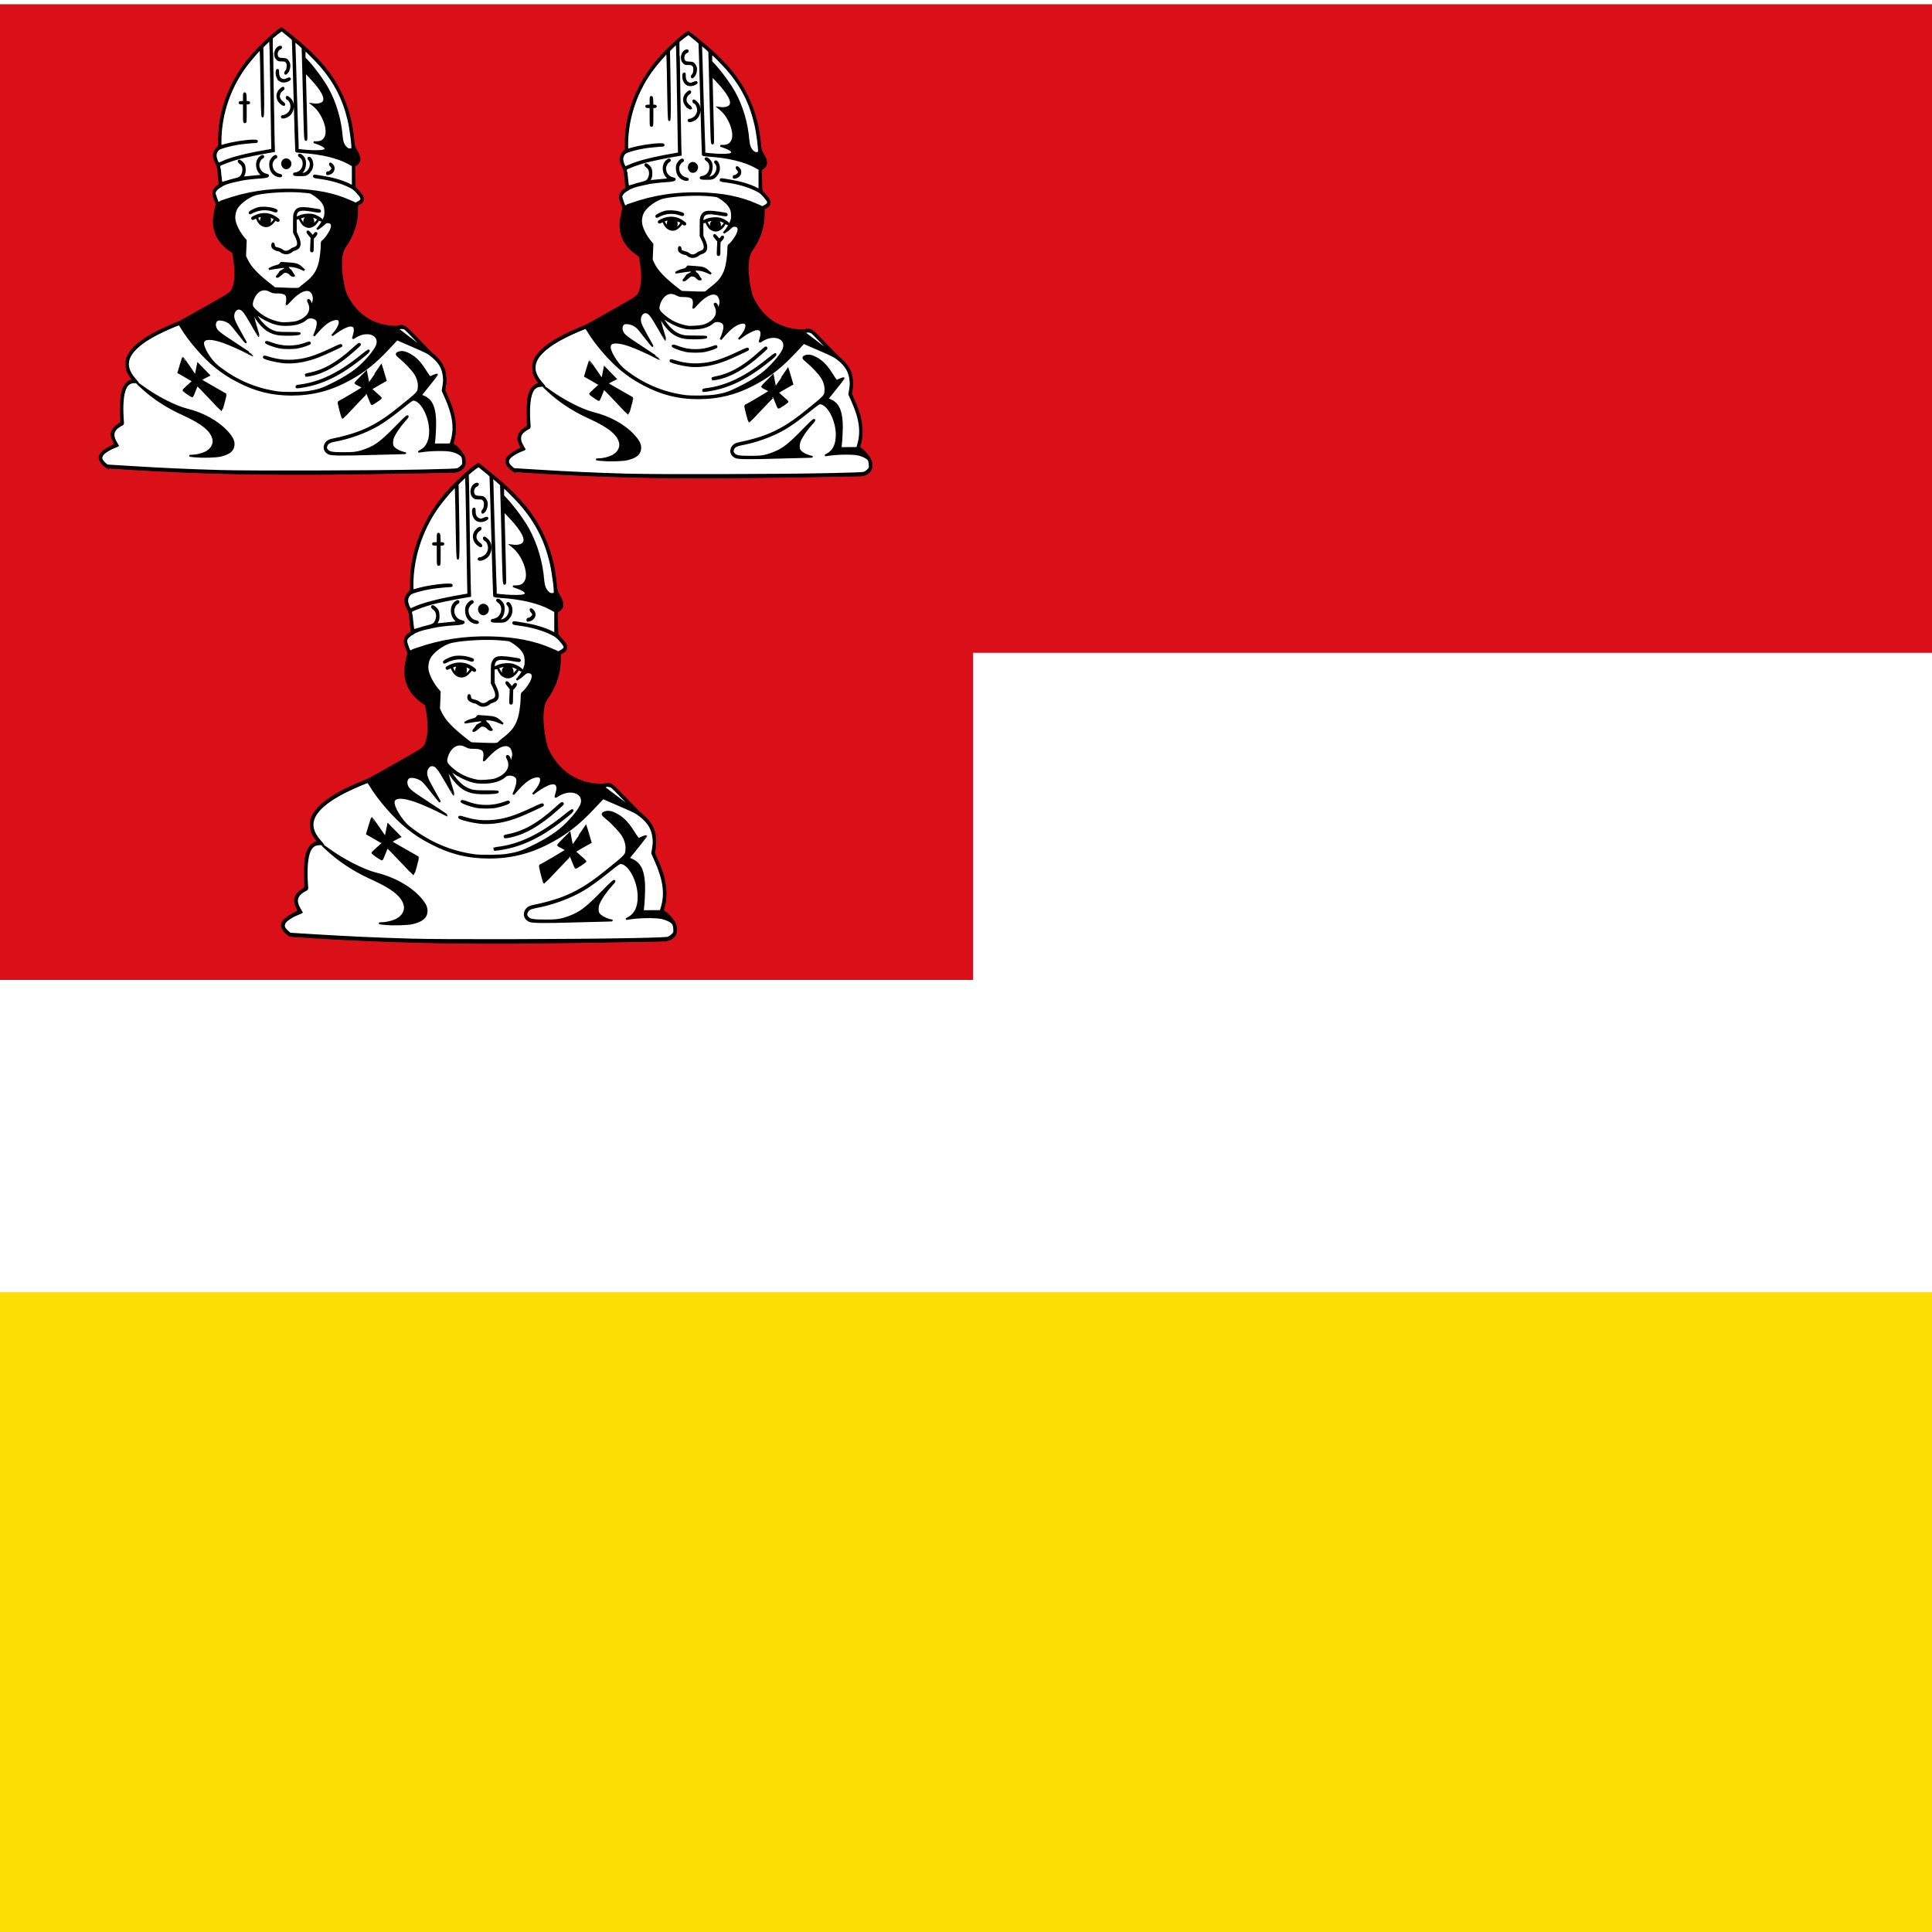 <?xml version="1.0" encoding="UTF-8" standalone="no"?>
<!-- Created with Inkscape (http://www.inkscape.org/) -->

<svg
   xmlns:dc="http://purl.org/dc/elements/1.1/"
   xmlns:cc="http://creativecommons.org/ns#"
   xmlns:rdf="http://www.w3.org/1999/02/22-rdf-syntax-ns#"
   xmlns:svg="http://www.w3.org/2000/svg"
   xmlns="http://www.w3.org/2000/svg"
   xmlns:sodipodi="http://sodipodi.sourceforge.net/DTD/sodipodi-0.dtd"
   xmlns:inkscape="http://www.inkscape.org/namespaces/inkscape"
   id="svg10560"
   version="1.1"
   inkscape:version="0.48.4 r9939"
   width="218"
   height="218"
   sodipodi:docname="Eemnes_vlag.svg">
  <rect width="100%" height="100%" fill="#333333" stroke="none"/>
  <defs
     id="defs10564">
    <inkscape:perspective
       sodipodi:type="inkscape:persp3d"
       inkscape:vp_x="0 : 0.5 : 1"
       inkscape:vp_y="0 : 1000 : 0"
       inkscape:vp_z="1 : 0.5 : 1"
       inkscape:persp3d-origin="0.5 : 0.33333333 : 1"
       id="perspective10568" />
    <inkscape:perspective
       id="perspective10580"
       inkscape:persp3d-origin="0.5 : 0.33333333 : 1"
       inkscape:vp_z="1 : 0.5 : 1"
       inkscape:vp_y="0 : 1000 : 0"
       inkscape:vp_x="0 : 0.5 : 1"
       sodipodi:type="inkscape:persp3d" />
    <inkscape:perspective
       id="perspective10927"
       inkscape:persp3d-origin="0.5 : 0.33333333 : 1"
       inkscape:vp_z="1 : 0.5 : 1"
       inkscape:vp_y="0 : 1000 : 0"
       inkscape:vp_x="0 : 0.5 : 1"
       sodipodi:type="inkscape:persp3d" />
    <inkscape:perspective
       id="perspective10949"
       inkscape:persp3d-origin="0.5 : 0.33333333 : 1"
       inkscape:vp_z="1 : 0.5 : 1"
       inkscape:vp_y="0 : 1000 : 0"
       inkscape:vp_x="0 : 0.5 : 1"
       sodipodi:type="inkscape:persp3d" />
    <inkscape:perspective
       id="perspective10949-0"
       inkscape:persp3d-origin="0.5 : 0.33333333 : 1"
       inkscape:vp_z="1 : 0.5 : 1"
       inkscape:vp_y="0 : 1000 : 0"
       inkscape:vp_x="0 : 0.5 : 1"
       sodipodi:type="inkscape:persp3d" />
    <inkscape:perspective
       id="perspective10990"
       inkscape:persp3d-origin="0.5 : 0.33333333 : 1"
       inkscape:vp_z="1 : 0.5 : 1"
       inkscape:vp_y="0 : 1000 : 0"
       inkscape:vp_x="0 : 0.5 : 1"
       sodipodi:type="inkscape:persp3d" />
    <inkscape:perspective
       id="perspective11014"
       inkscape:persp3d-origin="0.5 : 0.33333333 : 1"
       inkscape:vp_z="1 : 0.5 : 1"
       inkscape:vp_y="0 : 1000 : 0"
       inkscape:vp_x="0 : 0.5 : 1"
       sodipodi:type="inkscape:persp3d" />
    <inkscape:perspective
       id="perspective11014-8"
       inkscape:persp3d-origin="0.5 : 0.33333333 : 1"
       inkscape:vp_z="1 : 0.5 : 1"
       inkscape:vp_y="0 : 1000 : 0"
       inkscape:vp_x="0 : 0.5 : 1"
       sodipodi:type="inkscape:persp3d" />
    <inkscape:perspective
       id="perspective11045"
       inkscape:persp3d-origin="0.5 : 0.33333333 : 1"
       inkscape:vp_z="1 : 0.5 : 1"
       inkscape:vp_y="0 : 1000 : 0"
       inkscape:vp_x="0 : 0.5 : 1"
       sodipodi:type="inkscape:persp3d" />
    <inkscape:perspective
       id="perspective11079"
       inkscape:persp3d-origin="0.5 : 0.33333333 : 1"
       inkscape:vp_z="1 : 0.5 : 1"
       inkscape:vp_y="0 : 1000 : 0"
       inkscape:vp_x="0 : 0.5 : 1"
       sodipodi:type="inkscape:persp3d" />
    <inkscape:perspective
       id="perspective11613"
       inkscape:persp3d-origin="0.5 : 0.33333333 : 1"
       inkscape:vp_z="1 : 0.5 : 1"
       inkscape:vp_y="0 : 1000 : 0"
       inkscape:vp_x="0 : 0.5 : 1"
       sodipodi:type="inkscape:persp3d" />
    <inkscape:perspective
       id="perspective11654"
       inkscape:persp3d-origin="0.5 : 0.33333333 : 1"
       inkscape:vp_z="1 : 0.5 : 1"
       inkscape:vp_y="0 : 1000 : 0"
       inkscape:vp_x="0 : 0.5 : 1"
       sodipodi:type="inkscape:persp3d" />
    <inkscape:perspective
       id="perspective11680"
       inkscape:persp3d-origin="0.5 : 0.33333333 : 1"
       inkscape:vp_z="1 : 0.5 : 1"
       inkscape:vp_y="0 : 1000 : 0"
       inkscape:vp_x="0 : 0.5 : 1"
       sodipodi:type="inkscape:persp3d" />
    <inkscape:perspective
       id="perspective11707"
       inkscape:persp3d-origin="0.5 : 0.33333333 : 1"
       inkscape:vp_z="1 : 0.5 : 1"
       inkscape:vp_y="0 : 1000 : 0"
       inkscape:vp_x="0 : 0.5 : 1"
       sodipodi:type="inkscape:persp3d" />
    <inkscape:perspective
       id="perspective11729"
       inkscape:persp3d-origin="0.5 : 0.33333333 : 1"
       inkscape:vp_z="1 : 0.5 : 1"
       inkscape:vp_y="0 : 1000 : 0"
       inkscape:vp_x="0 : 0.5 : 1"
       sodipodi:type="inkscape:persp3d" />
    <inkscape:perspective
       id="perspective11755"
       inkscape:persp3d-origin="0.5 : 0.33333333 : 1"
       inkscape:vp_z="1 : 0.5 : 1"
       inkscape:vp_y="0 : 1000 : 0"
       inkscape:vp_x="0 : 0.5 : 1"
       sodipodi:type="inkscape:persp3d" />
    <inkscape:perspective
       id="perspective11755-3"
       inkscape:persp3d-origin="0.5 : 0.33333333 : 1"
       inkscape:vp_z="1 : 0.5 : 1"
       inkscape:vp_y="0 : 1000 : 0"
       inkscape:vp_x="0 : 0.5 : 1"
       sodipodi:type="inkscape:persp3d" />
    <inkscape:perspective
       id="perspective11801"
       inkscape:persp3d-origin="0.5 : 0.33333333 : 1"
       inkscape:vp_z="1 : 0.5 : 1"
       inkscape:vp_y="0 : 1000 : 0"
       inkscape:vp_x="0 : 0.5 : 1"
       sodipodi:type="inkscape:persp3d" />
    <inkscape:perspective
       id="perspective11801-7"
       inkscape:persp3d-origin="0.5 : 0.33333333 : 1"
       inkscape:vp_z="1 : 0.5 : 1"
       inkscape:vp_y="0 : 1000 : 0"
       inkscape:vp_x="0 : 0.5 : 1"
       sodipodi:type="inkscape:persp3d" />
  </defs>
  <sodipodi:namedview
     pagecolor="#ffffff"
     bordercolor="#666666"
     borderopacity="1"
     objecttolerance="10"
     gridtolerance="10"
     guidetolerance="10"
     inkscape:pageopacity="0"
     inkscape:pageshadow="2"
     inkscape:window-width="1600"
     inkscape:window-height="837"
     id="namedview10562"
     showgrid="false"
     inkscape:zoom="2.1651376"
     inkscape:cx="114.66577"
     inkscape:cy="147.08133"
     inkscape:window-x="-8"
     inkscape:window-y="-8"
     inkscape:window-maximized="1"
     inkscape:current-layer="svg10560" />
  <path
     style="fill:#ffffff;fill-opacity:1;stroke:#000000;stroke-width:1px;stroke-linecap:butt;stroke-linejoin:miter;stroke-opacity:0"
     d="M -0.934,-0.131 -1.245,218.712 l 221.56,0 0,-218.843 -221.248,0 z"
     id="path2828"
     sodipodi:nodetypes="ccccc"
     inkscape:connector-curvature="0" />
  <path
     style="fill:#fcdd04;fill-opacity:1;stroke:#000000;stroke-width:1px;stroke-linecap:butt;stroke-linejoin:miter;stroke-opacity:0"
     d="m -0.735,145.809 -0.312,73.185 221.56,0 0,-73.185 -221.248,0 z"
     id="path2828-9"
     sodipodi:nodetypes="ccccc" />
  <path
     style="fill:#da1019;fill-opacity:1;stroke:#000000;stroke-width:1px;stroke-linecap:butt;stroke-linejoin:miter;stroke-opacity:0"
     d="m -0.408,0.478 -0.312,73.185 221.56,0 0,-73.185 -221.248,0 z"
     id="path2828-9-0"
     sodipodi:nodetypes="ccccc" />
  <path
     style="fill:#da1019;fill-opacity:1;stroke:#000000;stroke-width:1px;stroke-linecap:butt;stroke-linejoin:miter;stroke-opacity:0"
     d="M -0.872,0.805 -1.028,110.568 l 110.828,0 0,-109.763 -110.672,0 z"
     id="path2828-9-6"
     sodipodi:nodetypes="ccccc" />
  <path
     style="fill:#ffffff;stroke:#000000;stroke-opacity:1;stroke-width:0.2;stroke-miterlimit:4;stroke-dasharray:none"
     d="m 32.765,105.597 c -1.501,-0.983 -0.819,-1.826 1.163,-2.588 -0.623,-0.923 -0.952,-1.833 0.687,-2.646 -0.237,-2.961 -0.057,-5.238 1.585,-5.116 -2.597,-2.674 -0.011,-4.996 5.549,-7.116 l 6.13,-3.47 c 0.937,-1.492 0.649,-3.299 0.317,-5.116 -2.546,-1.474 -2.68,-3.517 -1.955,-5.763 -0.265,-0.789 -1.051,-1.609 0.37,-2.294 l -0.264,-2.411 c -0.525,-0.77 -0.807,-1.531 0.146,-2.246 -0.18,-5.21 1.966,-10.037 7.511,-14.305 4.183,3.298 8.311,6.659 8.744,14.347 0.672,0.91 1.088,1.746 0.037,2.162 l 0.037,2.745 c 1.913,1.75 0.675,1.676 0.262,2.079 0.174,1.58 -0.199,3.105 -1.121,4.574 -1.077,1.145 -1.012,3.349 -0.299,6.155 1.227,2.581 3.235,4.181 6.502,4.2 0.741,-0.422 1.284,0.256 1.831,0.915 l 2.167,2.246 c 1.779,1.229 1.973,2.779 1.569,4.45 0.995,2.058 1.838,4.143 0.972,6.529 1.521,0.828 2.398,2.849 0.374,3.202 -13.19,0.212 -25.874,0.64 -42.314,-0.531 z"
     id="path2996"
     inkscape:connector-curvature="0"
     sodipodi:nodetypes="ccccccccccccccccccccccccc" />
  <path
     style="fill:#000000;stroke:#000000;stroke-opacity:1;stroke-width:0.2;stroke-miterlimit:4;stroke-dasharray:none"
     d="m 50.715,106.325 c -5.472,-0.096 -9.496,-0.245 -14.532,-0.54 l -3.463,-0.203 -0.242,-0.174 c -0.536,-0.386 -0.769,-0.86 -0.616,-1.255 0.123,-0.317 0.571,-0.692 1.222,-1.024 0.34,-0.173 0.61,-0.334 0.599,-0.356 -0.424,-0.866 -0.478,-1.141 -0.309,-1.573 0.122,-0.311 0.282,-0.488 0.708,-0.785 l 0.355,-0.247 -0.018,-1.369 c -0.018,-1.408 0.04,-2.029 0.249,-2.651 0.191,-0.57 0.596,-0.995 1.055,-1.11 l 0.162,-0.041 -0.265,-0.371 c -0.42,-0.59 -0.522,-0.891 -0.528,-1.556 -0.004,-0.532 0.01,-0.601 0.203,-1.009 0.571,-1.206 2.356,-2.478 5.091,-3.628 0.505,-0.212 1.037,-0.438 1.184,-0.501 0.147,-0.063 1.596,-0.87 3.222,-1.791 3.274,-1.857 3.089,-1.716 3.35,-2.539 0.272,-0.857 0.278,-1.943 0.019,-3.488 l -0.098,-0.587 -0.484,-0.343 c -0.675,-0.479 -1.21,-1.103 -1.504,-1.752 -0.415,-0.919 -0.461,-1.842 -0.154,-3.125 l 0.154,-0.645 -0.191,-0.46 c -0.255,-0.616 -0.286,-1.019 -0.1,-1.311 0.128,-0.202 0.426,-0.462 0.598,-0.523 0.054,-0.019 0.041,-0.306 -0.053,-1.188 -0.115,-1.083 -0.136,-1.184 -0.308,-1.471 -0.101,-0.169 -0.216,-0.461 -0.256,-0.647 -0.095,-0.452 -0.011,-0.739 0.333,-1.148 l 0.266,-0.315 3.7e-4,-0.875 c 5.6e-4,-2.011 0.468,-4.053 1.387,-6.052 1.041,-2.267 2.499,-4.163 4.74,-6.163 0.882,-0.787 1.437,-1.209 1.522,-1.155 0.042,0.027 0.45,0.347 0.905,0.712 3.501,2.802 5.233,4.825 6.451,7.536 0.755,1.68 1.155,3.25 1.36,5.336 0.072,0.736 0.087,0.791 0.318,1.168 0.559,0.917 0.566,1.39 0.023,1.753 l -0.236,0.158 0.03,1.294 0.03,1.294 0.369,0.41 c 0.535,0.595 0.624,0.741 0.624,1.013 0,0.253 -0.13,0.411 -0.525,0.641 l -0.185,0.108 0,0.567 c 0,0.785 -0.096,1.456 -0.302,2.117 -0.211,0.676 -0.632,1.563 -0.973,2.05 -0.137,0.196 -0.303,0.47 -0.368,0.608 -0.428,0.911 -0.415,2.691 0.034,4.647 0.139,0.607 0.221,0.817 0.517,1.334 0.967,1.688 2.296,2.742 4.045,3.209 0.692,0.184 1.783,0.289 2.067,0.198 0.644,-0.206 0.796,-0.105 2.438,1.625 0.765,0.806 1.551,1.596 1.746,1.756 0.747,0.61 1.158,1.164 1.4,1.887 0.161,0.479 0.205,1.41 0.096,2.014 l -0.08,0.442 0.334,0.758 c 0.622,1.414 0.856,2.228 0.944,3.297 0.072,0.867 -0.022,1.68 -0.273,2.378 -0.022,0.061 0.058,0.148 0.238,0.261 0.341,0.213 0.935,0.899 1.111,1.284 0.095,0.207 0.135,0.408 0.136,0.682 9.2e-4,0.341 -0.021,0.418 -0.181,0.629 -0.225,0.296 -0.611,0.511 -1.002,0.559 -1.006,0.122 -20.339,0.319 -24.388,0.248 z m 20.274,-0.366 c 3.124,-0.066 4.232,-0.109 4.407,-0.172 0.129,-0.046 0.338,-0.19 0.466,-0.319 0.231,-0.234 0.232,-0.237 0.207,-0.648 -0.017,-0.279 -0.063,-0.469 -0.143,-0.587 -0.159,-0.234 -0.666,-0.496 -1.208,-0.625 -0.735,-0.174 -2.805,-0.134 -3.936,0.078 -0.135,0.025 -0.105,-0.004 0.124,-0.121 0.755,-0.386 1.148,-1.194 1.148,-2.357 0,-1.763 -1.014,-3.71 -1.989,-3.819 -0.156,-0.017 -0.338,0.105 -1.242,0.835 -1.242,1.002 -2.269,1.748 -3.015,2.188 -1.539,0.908 -3.561,1.642 -5.444,1.977 -0.478,0.085 -0.765,0.248 -0.889,0.504 -0.129,0.265 -0.108,0.427 0.081,0.628 0.258,0.275 0.561,0.329 1.904,0.338 1.354,0.009 1.852,-0.065 2.769,-0.41 1.279,-0.481 1.94,-0.987 3.877,-2.97 0.816,-0.836 1.137,-1.126 1.21,-1.097 0.079,0.033 0.017,0.131 -0.315,0.496 -0.646,0.71 -1.222,1.549 -1.445,2.102 -0.132,0.328 -0.151,0.803 -0.041,1.034 0.161,0.339 0.855,0.723 1.523,0.843 0.081,0.015 -0.278,0.033 -0.799,0.04 -0.521,0.008 -1.986,0.045 -3.256,0.083 -3.495,0.105 -4.87,0.094 -5.202,-0.041 -0.532,-0.217 -0.724,-0.735 -0.448,-1.211 0.179,-0.309 0.452,-0.457 1.04,-0.564 0.789,-0.143 2.127,-0.509 2.898,-0.793 1.731,-0.637 3.134,-1.475 5.03,-3.004 2.442,-1.97 2.322,-1.84 2.379,-2.58 0.035,-0.466 -0.128,-1.029 -0.447,-1.543 -0.277,-0.446 -1.196,-1.422 -1.779,-1.889 -0.528,-0.423 -0.577,-0.542 -0.28,-0.674 0.321,-0.143 0.712,-0.117 1.124,0.077 0.913,0.428 1.47,0.968 2.216,2.148 0.444,0.702 0.5,0.766 0.619,0.717 0.072,-0.03 0.275,-0.115 0.45,-0.19 0.175,-0.074 0.329,-0.124 0.341,-0.111 0.012,0.013 -0.433,0.588 -0.989,1.278 l -1.011,1.255 0.2,0.074 c 1.038,0.383 1.469,1.164 1.56,2.824 0.034,0.624 -0.037,2.194 -0.127,2.827 l -0.033,0.226 1.01,-0.005 1.01,-0.006 0.114,-0.379 c 0.473,-1.568 0.263,-3.148 -0.707,-5.31 l -0.365,-0.815 0.062,-0.379 c 0.119,-0.729 0.129,-0.951 0.064,-1.449 -0.124,-0.951 -0.525,-1.624 -1.397,-2.341 -0.492,-0.405 -0.632,-0.478 -2.399,-1.243 l -1.876,-0.812 -1.084,1.155 c -1.558,1.66 -2.895,2.724 -4.611,3.671 -2.356,1.3 -4.56,1.879 -7.158,1.882 -2.373,0.002 -4.392,-0.497 -6.541,-1.619 -1.159,-0.605 -1.797,-1.02 -2.751,-1.79 -1.449,-1.168 -3.229,-3.226 -4.175,-4.826 -0.098,-0.165 -0.212,-0.3 -0.254,-0.3 -0.15,-1.8e-4 -1.889,0.771 -2.765,1.227 -1.681,0.874 -2.822,1.836 -3.232,2.723 -0.391,0.848 -0.21,1.699 0.552,2.595 l 0.367,0.432 -0.384,0.035 c -0.45,0.042 -0.708,0.185 -0.92,0.511 -0.366,0.564 -0.537,1.8 -0.468,3.395 0.023,0.535 0.055,1.01 0.071,1.054 0.018,0.049 -0.088,0.144 -0.27,0.242 -0.949,0.513 -1.142,1.178 -0.608,2.087 l 0.233,0.396 -0.423,0.173 c -0.573,0.234 -1.167,0.611 -1.391,0.884 -0.32,0.388 -0.239,0.723 0.282,1.163 l 0.228,0.193 3.071,0.188 c 3.703,0.227 6.773,0.365 10.648,0.477 3.646,0.106 18.446,0.071 24.536,-0.058 z m -27.437,-1.682 c -0.823,-0.073 -0.942,-0.107 -0.409,-0.116 0.475,-0.008 1.166,-0.179 1.598,-0.395 0.686,-0.342 1.059,-1.001 0.917,-1.616 -0.24,-1.034 -1.356,-1.938 -3.695,-2.992 -1.539,-0.693 -2.879,-1.5 -4.093,-2.463 -0.53,-0.42 -1.509,-1.304 -1.509,-1.361 0,-0.017 0.246,0.153 0.548,0.376 1.726,1.279 4.099,2.502 5.523,2.847 1.93,0.468 3.739,1.456 4.856,2.653 0.62,0.665 0.854,1.094 0.854,1.57 0,0.718 -0.497,1.147 -1.628,1.406 -0.518,0.119 -2.099,0.167 -2.96,0.091 z m 17.563,-5.633 c -0.136,-0.53 -0.227,-0.97 -0.203,-0.98 0.234,-0.089 2.974,-1.704 2.972,-1.751 -10e-4,-0.035 -0.214,-0.163 -0.473,-0.284 -0.259,-0.122 -0.471,-0.237 -0.471,-0.257 -5.6e-4,-0.02 0.302,-0.338 0.672,-0.708 l 0.673,-0.672 0.133,0.724 c 0.073,0.398 0.141,0.724 0.15,0.724 0.009,0 0.358,-0.498 0.776,-1.106 l 0.759,-1.106 0.077,0.237 c 0.043,0.131 0.166,0.541 0.275,0.912 l 0.198,0.674 -0.881,0.494 c -0.484,0.272 -0.881,0.514 -0.881,0.538 -1.9e-4,0.024 0.266,0.274 0.592,0.556 0.326,0.281 0.592,0.523 0.592,0.538 0,0.073 -1.084,0.793 -1.125,0.747 -0.026,-0.029 -0.159,-0.338 -0.296,-0.685 -0.137,-0.347 -0.267,-0.652 -0.289,-0.677 -0.022,-0.025 -0.692,0.65 -1.488,1.5 -0.796,0.85 -1.463,1.546 -1.482,1.546 -0.019,0 -0.145,-0.433 -0.281,-0.963 z m -15.933,-1.53 c -0.796,-0.85 -1.467,-1.525 -1.489,-1.5 -0.023,0.025 -0.151,0.33 -0.286,0.677 -0.135,0.347 -0.268,0.656 -0.296,0.687 -0.04,0.043 -0.816,-0.471 -1.086,-0.72 -0.027,-0.025 0.22,-0.279 0.548,-0.565 0.328,-0.286 0.596,-0.539 0.596,-0.562 0,-0.023 -0.396,-0.265 -0.879,-0.539 l -0.879,-0.498 0.264,-0.89 c 0.145,-0.49 0.27,-0.897 0.277,-0.905 0.007,-0.008 0.357,0.484 0.778,1.094 l 0.765,1.109 0.068,-0.336 c 0.038,-0.185 0.104,-0.516 0.148,-0.736 l 0.08,-0.4 0.681,0.694 0.681,0.694 -0.526,0.262 c -0.29,0.144 -0.503,0.285 -0.474,0.313 0.029,0.028 0.719,0.428 1.533,0.888 0.814,0.46 1.487,0.843 1.496,0.851 0.028,0.025 -0.483,1.927 -0.517,1.927 -0.018,0 -0.684,-0.696 -1.481,-1.546 z m 12.158,-0.695 c 0.96,-0.162 1.385,-0.285 2.074,-0.6 1.581,-0.722 2.865,-1.472 3.757,-2.195 0.963,-0.78 2.093,-2.092 2.379,-2.762 0.483,-1.129 -0.664,-1.883 -2.065,-1.357 -0.183,0.069 -0.436,0.198 -0.563,0.288 -0.127,0.09 -0.24,0.154 -0.251,0.142 -0.011,-0.012 0.031,-0.177 0.092,-0.368 0.284,-0.878 0.052,-1.298 -0.627,-1.135 -0.362,0.087 -1.001,0.428 -1.566,0.838 l -0.444,0.322 0.288,-0.342 c 0.559,-0.664 0.775,-1.285 0.537,-1.539 -0.134,-0.143 -0.531,-0.121 -0.923,0.051 -0.494,0.217 -1.033,0.654 -1.603,1.3 l -0.506,0.573 0.206,-0.507 c 0.232,-0.572 0.303,-1.085 0.184,-1.327 -0.191,-0.388 -0.97,-0.518 -1.304,-0.218 -0.544,0.488 -1.372,0.739 -2.442,0.74 -0.643,1.8e-4 -0.867,-0.027 -1.361,-0.166 -0.664,-0.187 -1.616,-0.665 -2.093,-1.053 -0.174,-0.142 -0.327,-0.247 -0.34,-0.234 -0.012,0.013 0.109,0.237 0.269,0.498 0.362,0.588 1.017,1.256 1.473,1.501 0.68,0.366 0.973,0.416 2.392,0.409 0.999,-0.005 1.287,0.011 1.287,0.073 0,0.113 -0.576,0.173 -1.628,0.168 -1.018,-0.004 -1.564,-0.122 -2.179,-0.469 -0.532,-0.3 -1.189,-1 -1.594,-1.696 -0.187,-0.322 -0.34,-0.545 -0.34,-0.495 10e-4,0.178 0.296,1.324 0.529,2.054 0.131,0.409 0.229,0.753 0.218,0.764 -0.01,0.011 -0.381,-0.612 -0.824,-1.385 -0.952,-1.662 -1.189,-1.942 -1.643,-1.942 -0.265,0 -0.558,0.325 -0.61,0.678 -0.07,0.468 0.052,0.801 0.744,2.032 0.362,0.645 0.697,1.244 0.744,1.331 0.119,0.221 -0.334,-0.317 -1.154,-1.372 -0.625,-0.804 -0.738,-0.919 -1.083,-1.102 -0.429,-0.227 -1.01,-0.312 -1.24,-0.18 -0.204,0.117 -0.315,0.461 -0.242,0.753 0.139,0.552 0.326,0.71 2.537,2.151 1.143,0.745 2.069,1.364 2.057,1.377 -0.012,0.013 -0.288,-0.119 -0.613,-0.293 -0.779,-0.417 -2.294,-1.088 -3.017,-1.335 -1.454,-0.498 -2.296,-0.485 -2.419,0.038 -0.133,0.565 0.841,2.177 1.752,2.901 2.183,1.733 4.642,2.788 7.362,3.158 0.838,0.114 2.954,0.079 3.791,-0.062 z m -1.564,-0.606 c 0,-0.089 0.069,-0.12 0.34,-0.154 2.52,-0.308 4.875,-1.44 7.635,-3.672 0.401,-0.324 0.753,-0.59 0.782,-0.59 0.182,0 0.034,0.208 -0.407,0.57 -2.848,2.342 -5.147,3.487 -7.774,3.872 -0.543,0.08 -0.577,0.078 -0.577,-0.027 z m 1.152,-1.388 c -0.059,-0.101 -0.025,-0.117 0.475,-0.219 1.743,-0.356 3.332,-1.255 5.232,-2.963 0.757,-0.68 0.775,-0.693 0.853,-0.611 0.079,0.084 0.112,0.048 -0.667,0.744 -1.947,1.741 -3.681,2.728 -5.353,3.048 -0.437,0.084 -0.491,0.084 -0.539,0 z m -2.454,-1.553 c -0.893,-0.043 -2.664,-0.459 -2.664,-0.625 0,-0.145 0.076,-0.14 0.67,0.043 0.901,0.278 1.82,0.394 2.764,0.348 1.548,-0.075 2.774,-0.444 4.991,-1.503 0.69,-0.33 0.954,-0.429 1.002,-0.377 0.036,0.039 0.05,0.088 0.03,0.109 -0.082,0.088 -2.05,0.991 -2.742,1.258 -1.458,0.564 -2.785,0.808 -4.05,0.747 z m -0.79,-1.824 c -0.724,-0.154 -1.655,-0.509 -1.619,-0.619 0.034,-0.103 0.19,-0.078 0.663,0.105 1.344,0.519 2.871,0.524 4.243,0.013 0.389,-0.145 0.463,-0.145 0.463,-0.001 0,0.091 -0.823,0.38 -1.441,0.506 -0.57,0.116 -1.754,0.114 -2.309,-0.003 z m 16.626,-0.951 c -0.613,-0.646 -1.196,-1.229 -1.297,-1.294 -0.199,-0.129 -0.657,-0.16 -0.805,-0.054 -0.079,0.056 -0.079,0.07 0,0.123 0.049,0.033 0.781,0.585 1.628,1.228 0.846,0.642 1.55,1.169 1.564,1.171 0.013,0.002 -0.477,-0.526 -1.089,-1.172 z m -14.444,-2.158 c 1.316,-0.445 1.886,-1.353 1.434,-2.283 -0.133,-0.274 -0.144,-0.33 -0.068,-0.361 0.111,-0.045 0.238,0.122 0.33,0.437 0.038,0.13 0.087,0.237 0.11,0.237 0.045,0 0.149,-0.351 0.208,-0.7 0.052,-0.309 -0.066,-0.736 -0.26,-0.944 -0.502,-0.536 -1.489,-0.14 -2.564,1.029 -0.462,0.502 -0.509,0.538 -0.459,0.351 0.031,-0.115 0.056,-0.36 0.056,-0.544 0,-0.575 -0.313,-0.769 -1.243,-0.771 -0.44,-9.3e-4 -0.547,-0.025 -0.852,-0.19 -0.617,-0.334 -1.204,-0.218 -1.667,0.328 -0.256,0.302 -0.475,0.797 -0.517,1.166 -0.039,0.347 0.08,0.55 0.591,0.999 0.84,0.74 1.744,1.169 2.919,1.386 0.362,0.067 1.638,-0.023 1.983,-0.14 z m 0.358,-4.121 c 0.06,-0.071 0.366,-0.325 0.68,-0.564 0.985,-0.751 1.452,-1.444 1.713,-2.545 0.125,-0.527 0.239,-1.54 0.239,-2.122 0,-0.308 0.019,-0.37 0.141,-0.451 0.223,-0.148 0.723,-0.81 0.921,-1.221 0.323,-0.669 0.21,-1.051 -0.312,-1.051 -0.187,0 -0.282,0.05 -0.511,0.268 -0.154,0.148 -0.398,0.338 -0.541,0.423 l -0.261,0.155 0.284,-0.344 c 0.156,-0.189 0.383,-0.556 0.503,-0.815 0.195,-0.419 0.219,-0.523 0.218,-0.947 -0.001,-0.574 -0.133,-0.926 -0.511,-1.366 -0.302,-0.352 -1.038,-0.883 -1.344,-0.971 -0.118,-0.034 -0.712,-0.094 -1.319,-0.133 -1.808,-0.116 -4.647,0.095 -5.503,0.41 -0.89,0.327 -1.899,1.138 -2.172,1.745 -0.192,0.427 -0.261,0.914 -0.188,1.324 0.111,0.623 0.562,1.499 1.102,2.14 l 0.262,0.311 -0.04,0.952 -0.04,0.952 0.213,0.458 c 0.413,0.889 1.3,1.818 2.943,3.084 l 0.444,0.342 0.858,0.035 c 1.922,0.078 2.102,0.072 2.222,-0.069 z m -2.673,-1.576 c 0.118,-0.139 0.214,-0.28 0.214,-0.314 0,-0.034 0.146,-0.135 0.326,-0.225 0.229,-0.115 0.326,-0.2 0.326,-0.286 0,-0.175 -0.056,-0.172 -1.776,0.099 l -0.207,0.033 0.266,-0.151 c 0.147,-0.083 0.426,-0.184 0.622,-0.226 0.252,-0.053 0.392,-0.121 0.48,-0.234 l 0.125,-0.159 0.886,0.059 c 0.993,0.066 1.212,0.143 1.683,0.592 l 0.259,0.247 -0.237,-0.102 c -0.616,-0.266 -0.923,-0.355 -1.347,-0.388 -0.252,-0.02 -0.459,-0.016 -0.459,0.008 0,0.115 0.188,0.411 0.282,0.443 0.058,0.02 0.155,0.134 0.216,0.254 0.061,0.12 0.161,0.277 0.223,0.348 0.112,0.128 0.111,0.129 -0.055,0.129 -0.113,0 -0.231,-0.07 -0.362,-0.213 -0.143,-0.158 -0.263,-0.223 -0.462,-0.252 -0.257,-0.038 -0.284,-0.026 -0.622,0.276 -0.195,0.173 -0.408,0.315 -0.474,0.315 -0.105,0 -0.093,-0.032 0.094,-0.253 z m 0.637,-2.656 c -0.077,-0.033 -0.214,-0.116 -0.305,-0.185 -0.091,-0.069 -0.228,-0.127 -0.305,-0.127 -0.211,-0.002 -0.624,-0.223 -0.7,-0.375 -0.091,-0.181 -0.055,-0.476 0.058,-0.476 0.055,0 0.097,0.073 0.109,0.189 0.029,0.272 0.096,0.331 0.473,0.415 0.185,0.041 0.397,0.126 0.473,0.189 0.265,0.222 0.526,0.273 0.811,0.157 0.141,-0.058 0.289,-0.146 0.328,-0.197 0.039,-0.051 0.215,-0.136 0.39,-0.191 0.551,-0.171 0.601,-0.601 0.17,-1.467 l -0.208,-0.417 0,-1.078 c 0,-0.993 0.011,-1.1 0.133,-1.358 0.194,-0.409 0.428,-0.53 1.017,-0.527 0.263,0.001 0.744,0.049 1.069,0.106 0.326,0.057 0.672,0.112 0.769,0.121 0.113,0.011 0.184,0.057 0.197,0.128 0.026,0.144 -0.075,0.142 -0.966,-0.015 -1.244,-0.219 -1.696,-0.157 -1.899,0.262 -0.078,0.161 -0.094,0.394 -0.088,1.272 l 0.008,1.075 0.216,0.466 c 0.416,0.897 0.315,1.439 -0.304,1.631 -0.18,0.056 -0.342,0.128 -0.361,0.161 -0.019,0.033 -0.138,0.116 -0.265,0.185 -0.244,0.133 -0.587,0.157 -0.818,0.058 z m 3.393,-1.022 0.04,-0.837 -0.279,-0.336 c -0.218,-0.263 -0.263,-0.352 -0.206,-0.41 0.057,-0.058 0.135,-0.001 0.353,0.257 l 0.28,0.331 0.182,-0.237 c 0.142,-0.184 0.198,-0.22 0.255,-0.162 0.058,0.059 0.033,0.13 -0.118,0.332 -0.105,0.141 -0.215,0.241 -0.245,0.221 -0.032,-0.021 -0.054,0.321 -0.054,0.821 0,0.828 -0.004,0.856 -0.124,0.856 -0.122,0 -0.124,-0.015 -0.084,-0.837 z m -0.523,-2.164 c -0.118,-0.043 -0.283,-0.126 -0.367,-0.185 -0.173,-0.121 -0.501,-0.642 -0.497,-0.789 10e-4,-0.054 0.066,0.03 0.142,0.186 0.077,0.156 0.205,0.349 0.285,0.429 l 0.145,0.145 -0.028,-0.305 c -0.024,-0.262 -0.005,-0.334 0.129,-0.504 0.086,-0.109 0.215,-0.213 0.288,-0.231 0.072,-0.018 -0.026,-0.019 -0.219,-0.002 -0.193,0.017 -0.512,0.1 -0.709,0.184 -0.243,0.105 -0.378,0.134 -0.419,0.09 -0.075,-0.08 0.009,-0.14 0.442,-0.318 0.451,-0.185 1.229,-0.229 1.657,-0.095 0.414,0.13 0.947,0.454 0.947,0.576 0,0.136 -0.066,0.118 -0.434,-0.118 -0.318,-0.205 -1.01,-0.417 -1.087,-0.334 -0.021,0.022 0.013,0.041 0.075,0.043 0.334,0.006 0.561,0.583 0.375,0.954 -0.11,0.219 0.139,0.033 0.413,-0.308 0.133,-0.165 0.242,-0.27 0.242,-0.233 1.8e-4,0.037 -0.096,0.187 -0.213,0.333 -0.35,0.436 -0.795,0.62 -1.17,0.482 z m -5.328,-0.12 c -0.292,-0.115 -0.517,-0.345 -0.683,-0.702 -0.073,-0.155 -0.143,-0.282 -0.155,-0.282 -0.013,0 -0.119,0.049 -0.236,0.108 -0.185,0.094 -0.22,0.096 -0.268,0.016 -0.043,-0.073 0.018,-0.129 0.285,-0.262 0.993,-0.495 2.01,-0.38 2.856,0.324 0.111,0.092 0.131,0.141 0.08,0.196 -0.051,0.054 -0.106,0.046 -0.223,-0.036 -0.155,-0.108 -0.155,-0.108 -0.398,0.186 -0.39,0.473 -0.815,0.626 -1.257,0.453 z m 0.931,-0.233 c 0.235,-0.166 0.452,-0.45 0.452,-0.592 0,-0.048 -0.477,-0.281 -0.579,-0.283 -0.057,-0.001 -0.061,0.029 -0.015,0.121 0.114,0.226 0.073,0.603 -0.084,0.784 -0.192,0.221 -0.115,0.211 0.226,-0.03 z m -1.083,-0.033 c -0.145,-0.197 -0.157,-0.463 -0.032,-0.721 0.087,-0.18 0.086,-0.186 -0.044,-0.181 -0.074,0.003 -0.221,0.038 -0.327,0.079 l -0.192,0.074 0.124,0.267 c 0.107,0.231 0.469,0.648 0.563,0.648 0.018,0 -0.023,-0.075 -0.091,-0.166 z m -1.503,-1.31 c -0.035,-0.097 0.566,-0.418 1.02,-0.545 0.442,-0.124 1.22,-0.096 1.766,0.062 0.517,0.15 0.567,0.181 0.493,0.308 -0.036,0.062 -0.129,0.05 -0.425,-0.057 -0.768,-0.278 -1.696,-0.217 -2.445,0.161 -0.365,0.184 -0.368,0.185 -0.409,0.07 z m 13.236,-1.272 c 0.527,-0.314 0.518,-0.443 -0.081,-1.127 -0.352,-0.402 -0.505,-0.523 -0.933,-0.738 -1.035,-0.521 -2.375,-0.903 -3.783,-1.079 -0.529,-0.066 -0.607,-0.091 -0.607,-0.194 0,-0.138 -0.007,-0.138 1.477,0.119 1.048,0.182 2.064,0.491 2.77,0.844 l 0.488,0.244 0,-1.252 0,-1.252 -0.466,-0.259 c -1.338,-0.743 -3.335,-1.222 -5.71,-1.372 -0.423,-0.027 -0.709,-0.072 -0.721,-0.114 -0.011,-0.038 -0.104,-3.081 -0.207,-6.763 -0.103,-3.681 -0.196,-6.726 -0.208,-6.767 -0.012,-0.04 -0.296,-0.294 -0.632,-0.562 -0.336,-0.269 -0.64,-0.513 -0.677,-0.543 -0.051,-0.042 -0.816,0.512 -1.196,0.865 -0.022,0.021 0.148,10.941 0.197,12.629 l 0.033,1.139 -0.845,0.144 c -1.071,0.183 -2.833,0.547 -3.45,0.713 -0.832,0.224 -2.115,0.692 -2.328,0.85 -0.031,0.023 0.183,2.032 0.224,2.104 0.023,0.04 0.234,-0.004 0.567,-0.118 0.292,-0.1 0.744,-0.228 1.004,-0.285 0.584,-0.128 0.783,-0.248 0.936,-0.562 0.262,-0.538 0.161,-1.132 -0.238,-1.397 -0.188,-0.125 -0.243,-0.245 -0.143,-0.311 0.072,-0.047 0.415,0.211 0.562,0.423 0.087,0.126 0.128,0.296 0.143,0.6 0.018,0.356 -0.003,0.474 -0.127,0.732 l -0.148,0.308 0.277,-0.037 c 0.152,-0.02 0.663,-0.07 1.135,-0.11 0.472,-0.04 0.893,-0.083 0.935,-0.096 0.047,-0.015 -0.007,-0.102 -0.142,-0.229 -0.449,-0.42 -0.581,-1.198 -0.292,-1.723 0.137,-0.249 0.474,-0.501 0.577,-0.433 0.098,0.065 0.04,0.185 -0.127,0.264 -0.2,0.094 -0.418,0.518 -0.418,0.812 0,0.592 0.392,1.076 0.964,1.191 0.121,0.024 0.22,0.077 0.22,0.116 0,0.137 -0.328,0.217 -1.064,0.257 -0.807,0.044 -2.042,0.197 -2.369,0.294 -0.114,0.034 -0.425,0.103 -0.691,0.153 -1.338,0.256 -2.386,0.888 -2.387,1.441 -1.7e-4,0.101 0.327,1.044 0.383,1.104 0.012,0.012 0.39,-0.106 0.84,-0.263 2.707,-0.942 5.371,-1.351 8.337,-1.282 2.733,0.064 4.933,0.498 6.867,1.355 0.391,0.173 0.727,0.317 0.747,0.321 0.02,0.004 0.158,-0.066 0.305,-0.154 z m -9.991,-3.243 c -0.48,-0.237 -0.74,-0.7 -0.74,-1.318 0,-0.293 0.033,-0.422 0.16,-0.632 0.153,-0.252 0.463,-0.482 0.562,-0.416 0.079,0.052 0.052,0.213 -0.036,0.213 -0.134,0 -0.441,0.421 -0.483,0.662 -0.112,0.637 0.316,1.281 0.923,1.391 0.144,0.026 0.235,0.077 0.235,0.132 0,0.128 -0.334,0.112 -0.622,-0.031 z m 2.161,-0.149 c -1.8e-4,-0.078 0.046,-0.111 0.159,-0.111 0.087,0 0.276,-0.06 0.418,-0.134 0.687,-0.355 0.811,-1.454 0.209,-1.855 -0.213,-0.142 -0.254,-0.284 -0.081,-0.284 0.161,0 0.479,0.303 0.575,0.548 0.193,0.493 0.036,1.303 -0.309,1.592 -0.186,0.156 -0.18,0.196 0.031,0.196 0.809,0 1.356,-1.142 0.832,-1.737 -0.105,-0.119 -0.11,-0.149 -0.036,-0.214 0.135,-0.12 0.403,0.299 0.437,0.684 0.037,0.407 -0.071,0.726 -0.354,1.054 -0.304,0.352 -0.483,0.408 -1.247,0.388 -0.558,-0.014 -0.634,-0.03 -0.634,-0.127 z m 4.025,-0.111 c 0,-0.094 0.04,-0.126 0.153,-0.126 0.171,0 0.499,-0.31 0.499,-0.472 0,-0.056 -0.067,-0.173 -0.148,-0.26 -0.153,-0.163 -0.197,-0.342 -0.084,-0.342 0.035,0 0.142,0.083 0.237,0.185 0.332,0.354 0.145,0.93 -0.349,1.076 -0.294,0.087 -0.307,0.084 -0.307,-0.061 z m -5.069,-0.617 c -0.204,-0.035 -0.401,-0.307 -0.401,-0.552 0,-0.492 0.544,-0.723 0.874,-0.37 0.361,0.385 0.041,1.01 -0.473,0.922 z m -0.437,-6.235 c 0,-0.056 0.055,-0.095 0.133,-0.096 0.217,-0.002 0.6,-0.218 0.77,-0.435 0.23,-0.292 0.312,-0.663 0.225,-1.016 -0.074,-0.3 -0.245,-0.541 -0.427,-0.603 -0.107,-0.036 -0.158,-0.281 -0.059,-0.281 0.126,0 0.463,0.311 0.584,0.539 0.256,0.482 0.138,1.225 -0.257,1.621 -0.316,0.316 -0.969,0.499 -0.969,0.272 z m 0.089,-1.494 c -0.594,-0.349 -0.805,-1.046 -0.476,-1.575 0.158,-0.255 0.487,-0.518 0.576,-0.459 0.097,0.064 0.044,0.185 -0.124,0.287 -0.224,0.136 -0.363,0.369 -0.4,0.667 -0.035,0.286 0.136,0.596 0.456,0.826 0.286,0.206 0.259,0.426 -0.031,0.255 z m -0.307,-2.899 c -0.264,-0.18 -0.444,-0.603 -0.421,-0.985 0.013,-0.218 0.045,-0.309 0.113,-0.323 0.078,-0.016 0.095,0.043 0.095,0.325 0,0.463 0.175,0.768 0.498,0.871 0.207,0.066 0.273,0.059 0.537,-0.06 0.166,-0.075 0.324,-0.121 0.352,-0.102 0.108,0.071 0.042,0.163 -0.201,0.28 -0.333,0.161 -0.732,0.158 -0.973,-0.006 z m 0.616,-0.895 c -0.015,-0.043 0.041,-0.157 0.124,-0.253 0.117,-0.134 0.157,-0.257 0.177,-0.541 0.022,-0.323 0.007,-0.39 -0.124,-0.552 -0.138,-0.171 -0.18,-0.185 -0.571,-0.189 -0.391,-0.004 -0.437,-0.02 -0.606,-0.2 -0.422,-0.45 -0.173,-1.388 0.393,-1.482 0.191,-0.032 0.175,0.164 -0.019,0.242 -0.365,0.147 -0.509,0.765 -0.247,1.061 0.109,0.124 0.202,0.151 0.576,0.171 0.413,0.022 0.458,0.039 0.614,0.225 0.092,0.11 0.187,0.308 0.21,0.438 0.055,0.315 -0.063,0.767 -0.257,0.984 -0.172,0.192 -0.229,0.212 -0.269,0.095 z m -6.72,15.443 c -0.043,-0.018 -0.094,-0.016 -0.113,0.005 -0.02,0.021 0.015,0.036 0.078,0.033 0.069,-0.003 0.083,-0.018 0.036,-0.038 z m 0.936,-0.237 c 0.407,-0.118 0.7,-0.217 0.651,-0.22 -0.104,-0.005 -1.428,0.361 -1.471,0.406 -0.056,0.059 0.085,0.027 0.82,-0.187 z m 0.899,-0.268 c -0.043,-0.018 -0.094,-0.016 -0.113,0.005 -0.02,0.021 0.015,0.036 0.078,0.033 0.069,-0.003 0.083,-0.018 0.036,-0.038 z m -2.786,-4.148 c 1.037,-0.488 2.837,-0.95 5.463,-1.402 l 0.646,-0.111 -0.037,-1.836 c -0.02,-1.01 -0.07,-4.003 -0.109,-6.651 -0.05,-3.298 -0.092,-4.815 -0.135,-4.815 -0.035,4.5e-5 -0.253,0.192 -0.486,0.426 l -0.424,0.426 0.049,2.62 c 0.079,4.213 0.073,5.809 -0.023,5.809 -0.086,0 -0.104,-0.573 -0.193,-5.92 -0.021,-1.259 -0.058,-2.289 -0.083,-2.289 -0.052,0 -1.068,1.165 -1.544,1.769 -2.11,2.681 -3.307,6.101 -3.309,9.455 -1.9e-4,0.578 0.005,0.584 0.415,0.456 0.901,-0.282 2.688,-0.566 3.566,-0.567 0.368,-6.2e-5 0.459,0.019 0.459,0.095 0,0.052 -0.047,0.096 -0.104,0.097 -0.391,0.007 -1.688,0.134 -2.205,0.216 -0.993,0.158 -2.24,0.508 -2.41,0.678 -0.215,0.214 -0.313,0.452 -0.312,0.758 7.4e-4,0.314 0.249,0.934 0.374,0.934 0.046,0 0.227,-0.067 0.402,-0.15 z m 2.656,-5.975 0,-1.137 -0.266,0 c -0.197,0 -0.266,-0.025 -0.266,-0.095 0,-0.07 0.069,-0.095 0.266,-0.095 l 0.266,0 0,-0.541 c 0,-0.482 0.011,-0.539 0.104,-0.52 0.087,0.018 0.106,0.105 0.121,0.541 l 0.017,0.52 0.205,0 c 0.143,0 0.205,0.029 0.205,0.095 0,0.066 -0.062,0.095 -0.207,0.095 l -0.207,0 0,1.137 c 0,1.094 -0.004,1.137 -0.118,1.137 -0.114,0 -0.118,-0.042 -0.118,-1.137 z m 9.752,4.54 c 0.439,-0.178 0.089,-0.533 -0.836,-0.849 l -0.407,-0.139 0.332,-0.003 c 0.601,-0.006 0.932,-0.217 1.13,-0.722 0.358,-0.914 -0.386,-2.83 -1.43,-3.68 l -0.276,-0.225 0.33,0.041 c 0.424,0.053 0.88,-0.062 1.061,-0.267 0.404,-0.459 -0.119,-1.454 -1.571,-2.99 l -0.626,-0.662 10e-4,0.504 c 7.4e-4,0.277 0.04,1.925 0.087,3.661 0.11,4.049 0.11,4.073 0.005,4.073 -0.124,0 -0.135,-0.241 -0.269,-5.958 -0.067,-2.843 -0.135,-5.193 -0.153,-5.223 -0.051,-0.088 -0.92,-0.833 -0.942,-0.808 -0.037,0.042 0.364,13.127 0.404,13.169 0.021,0.023 0.485,0.077 1.03,0.12 0.992,0.078 1.874,0.06 2.13,-0.043 z m 3.426,-0.185 c 0.109,-0.117 -0.157,-2.253 -0.424,-3.406 -0.604,-2.604 -1.658,-4.664 -3.427,-6.696 -0.436,-0.501 -1.821,-1.894 -1.883,-1.894 -0.025,0 -0.045,0.222 -0.045,0.492 l 0,0.492 0.242,0.25 c 0.808,0.833 2.015,2.463 2.577,3.481 0.944,1.711 1.54,3.734 1.709,5.798 0.051,0.622 0.21,1.036 0.511,1.325 0.178,0.171 0.281,0.222 0.455,0.222 0.124,0 0.252,-0.029 0.285,-0.064 z"
     id="path3999"
     inkscape:connector-curvature="0" />
  <path
     style="fill:#ffffff;stroke:#000000;stroke-opacity:1;stroke-width:0.2;stroke-miterlimit:4;stroke-dasharray:none"
     d="m 12.12,52.744 c -1.39,-0.914 -0.759,-1.7 1.077,-2.408 -0.578,-0.859 -0.882,-1.705 0.637,-2.463 -0.22,-2.755 -0.053,-4.874 1.469,-4.761 -2.407,-2.488 -0.01,-4.649 5.141,-6.621 l 5.68,-3.229 c 0.868,-1.388 0.601,-3.069 0.294,-4.761 -2.359,-1.371 -2.483,-3.273 -1.812,-5.363 -0.245,-0.734 -0.974,-1.497 0.343,-2.134 l -0.245,-2.244 c -0.487,-0.716 -0.748,-1.424 0.135,-2.09 -0.167,-4.848 1.822,-9.339 6.959,-13.311 3.875,3.069 7.701,6.196 8.102,13.35 0.623,0.846 1.009,1.625 0.035,2.012 l 0.035,2.554 c 1.772,1.628 0.625,1.559 0.242,1.935 0.162,1.47 -0.185,2.889 -1.039,4.256 -0.998,1.065 -0.938,3.116 -0.277,5.727 1.137,2.402 2.998,3.89 6.025,3.908 0.686,-0.392 1.19,0.238 1.697,0.851 l 2.008,2.09 c 1.648,1.144 1.828,2.586 1.454,4.14 0.922,1.915 1.703,3.855 0.9,6.075 1.409,0.771 2.222,2.651 0.346,2.979 -12.222,0.197 -23.974,0.595 -39.207,-0.494 z"
     id="path2996-1"
     inkscape:connector-curvature="0"
     sodipodi:nodetypes="ccccccccccccccccccccccccc" />
  <path
     style="fill:#000000;stroke:#000000;stroke-opacity:1;stroke-width:0.2;stroke-miterlimit:4;stroke-dasharray:none"
     d="M 28.752,53.422 C 23.682,53.333 19.953,53.194 15.287,52.919 l -3.209,-0.189 -0.225,-0.162 c -0.497,-0.359 -0.713,-0.8 -0.571,-1.167 0.114,-0.295 0.529,-0.644 1.132,-0.953 0.315,-0.161 0.565,-0.311 0.555,-0.332 -0.393,-0.806 -0.443,-1.062 -0.286,-1.464 0.113,-0.29 0.261,-0.454 0.656,-0.731 l 0.329,-0.23 -0.017,-1.274 c -0.017,-1.31 0.037,-1.888 0.231,-2.467 0.177,-0.53 0.552,-0.926 0.978,-1.033 l 0.15,-0.038 -0.245,-0.345 c -0.389,-0.549 -0.484,-0.829 -0.489,-1.448 -0.004,-0.495 0.009,-0.559 0.188,-0.939 0.529,-1.122 2.183,-2.306 4.717,-3.376 0.468,-0.197 0.961,-0.407 1.097,-0.466 0.136,-0.059 1.479,-0.809 2.985,-1.667 3.034,-1.728 2.862,-1.597 3.104,-2.363 0.252,-0.798 0.257,-1.808 0.018,-3.245 l -0.091,-0.546 -0.448,-0.319 C 25.219,27.719 24.723,27.139 24.451,26.534 24.067,25.679 24.025,24.82 24.309,23.626 L 24.452,23.026 24.275,22.598 c -0.237,-0.573 -0.265,-0.948 -0.093,-1.22 0.119,-0.188 0.395,-0.43 0.554,-0.487 0.05,-0.018 0.038,-0.285 -0.049,-1.106 -0.106,-1.007 -0.126,-1.102 -0.285,-1.369 -0.094,-0.158 -0.201,-0.429 -0.237,-0.602 -0.088,-0.42 -0.01,-0.688 0.309,-1.068 l 0.246,-0.293 3.43e-4,-0.814 c 5.18e-4,-1.872 0.434,-3.772 1.285,-5.632 0.965,-2.109 2.316,-3.873 4.392,-5.735 0.817,-0.733 1.332,-1.125 1.41,-1.075 0.039,0.025 0.417,0.323 0.839,0.663 3.244,2.607 4.848,4.49 5.977,7.012 0.699,1.563 1.07,3.024 1.261,4.965 0.067,0.685 0.081,0.736 0.294,1.087 0.518,0.853 0.524,1.294 0.021,1.632 l -0.219,0.147 0.028,1.204 0.028,1.204 0.342,0.382 c 0.495,0.554 0.578,0.689 0.578,0.943 0,0.235 -0.12,0.383 -0.487,0.597 l -0.171,0.1 0,0.527 c 0,0.73 -0.089,1.354 -0.28,1.97 -0.196,0.629 -0.585,1.455 -0.901,1.907 -0.127,0.182 -0.28,0.437 -0.341,0.566 -0.397,0.848 -0.384,2.504 0.032,4.324 0.129,0.565 0.205,0.76 0.479,1.241 0.896,1.571 2.127,2.552 3.748,2.986 0.641,0.172 1.652,0.269 1.915,0.184 0.597,-0.192 0.738,-0.097 2.259,1.512 0.709,0.75 1.437,1.485 1.618,1.634 0.692,0.567 1.073,1.083 1.298,1.756 0.149,0.446 0.19,1.312 0.089,1.874 l -0.074,0.411 0.309,0.705 c 0.577,1.316 0.793,2.073 0.875,3.068 0.066,0.807 -0.02,1.564 -0.253,2.213 -0.02,0.057 0.053,0.138 0.22,0.243 0.316,0.198 0.866,0.837 1.029,1.195 0.088,0.193 0.125,0.38 0.126,0.635 8.52e-4,0.317 -0.02,0.389 -0.168,0.585 -0.208,0.275 -0.566,0.476 -0.928,0.52 -0.932,0.114 -18.845,0.297 -22.597,0.231 z m 18.785,-0.341 c 2.895,-0.062 3.921,-0.102 4.083,-0.16 0.119,-0.043 0.313,-0.177 0.432,-0.297 0.214,-0.218 0.215,-0.221 0.192,-0.603 -0.015,-0.26 -0.058,-0.436 -0.132,-0.546 -0.147,-0.217 -0.617,-0.461 -1.119,-0.581 -0.681,-0.162 -2.599,-0.124 -3.647,0.072 -0.125,0.023 -0.097,-0.004 0.115,-0.113 0.699,-0.359 1.064,-1.111 1.064,-2.193 0,-1.641 -0.939,-3.452 -1.843,-3.553 -0.144,-0.016 -0.313,0.098 -1.151,0.777 -1.151,0.933 -2.102,1.626 -2.794,2.036 -1.426,0.845 -3.3,1.528 -5.044,1.839 -0.443,0.079 -0.709,0.23 -0.824,0.469 -0.119,0.247 -0.1,0.397 0.075,0.585 0.239,0.256 0.52,0.306 1.764,0.314 1.255,0.008 1.716,-0.06 2.565,-0.381 1.185,-0.448 1.797,-0.919 3.592,-2.764 0.757,-0.778 1.053,-1.048 1.121,-1.02 0.073,0.03 0.016,0.122 -0.292,0.461 -0.598,0.66 -1.133,1.441 -1.339,1.956 -0.122,0.305 -0.14,0.748 -0.038,0.962 0.149,0.315 0.792,0.673 1.411,0.784 0.075,0.014 -0.258,0.03 -0.74,0.037 -0.483,0.007 -1.84,0.042 -3.017,0.077 -3.239,0.098 -4.513,0.087 -4.82,-0.038 C 36.657,50.999 36.479,50.517 36.735,50.074 c 0.166,-0.288 0.419,-0.425 0.964,-0.525 0.731,-0.133 1.971,-0.474 2.685,-0.738 1.604,-0.593 2.904,-1.372 4.66,-2.795 2.262,-1.833 2.152,-1.712 2.204,-2.401 0.033,-0.434 -0.118,-0.957 -0.414,-1.436 -0.257,-0.415 -1.108,-1.323 -1.648,-1.757 -0.489,-0.394 -0.535,-0.504 -0.26,-0.627 0.298,-0.133 0.66,-0.108 1.041,0.071 0.846,0.399 1.362,0.901 2.053,1.999 0.411,0.653 0.463,0.713 0.574,0.667 0.067,-0.028 0.255,-0.107 0.417,-0.176 0.162,-0.069 0.304,-0.116 0.316,-0.103 0.011,0.012 -0.401,0.547 -0.916,1.19 l -0.937,1.167 0.185,0.069 c 0.961,0.357 1.361,1.083 1.445,2.628 0.032,0.58 -0.034,2.042 -0.118,2.63 l -0.03,0.211 0.936,-0.005 0.936,-0.006 0.106,-0.353 c 0.438,-1.459 0.244,-2.929 -0.655,-4.941 l -0.339,-0.758 0.057,-0.353 c 0.111,-0.678 0.12,-0.885 0.059,-1.349 -0.115,-0.885 -0.487,-1.511 -1.294,-2.178 -0.456,-0.377 -0.586,-0.445 -2.223,-1.156 l -1.739,-0.756 -1.004,1.075 c -1.444,1.545 -2.682,2.535 -4.272,3.416 -2.183,1.209 -4.225,1.749 -6.632,1.751 -2.199,0.002 -4.069,-0.463 -6.061,-1.506 -1.074,-0.563 -1.665,-0.949 -2.549,-1.665 -1.342,-1.087 -2.992,-3.002 -3.868,-4.491 -0.09,-0.153 -0.196,-0.279 -0.236,-0.279 -0.139,-1.67e-4 -1.75,0.718 -2.562,1.142 -1.557,0.813 -2.615,1.709 -2.994,2.534 -0.362,0.789 -0.195,1.581 0.511,2.415 l 0.34,0.402 -0.356,0.033 c -0.417,0.039 -0.656,0.172 -0.852,0.475 -0.339,0.524 -0.497,1.675 -0.434,3.159 0.021,0.498 0.051,0.939 0.066,0.981 0.016,0.045 -0.082,0.134 -0.25,0.225 -0.879,0.477 -1.059,1.096 -0.563,1.942 l 0.216,0.369 -0.392,0.161 c -0.531,0.218 -1.081,0.569 -1.289,0.822 -0.296,0.361 -0.221,0.673 0.261,1.082 l 0.212,0.18 2.845,0.175 c 3.431,0.212 6.275,0.34 9.866,0.444 3.378,0.098 17.091,0.066 22.734,-0.054 z M 22.115,51.515 c -0.762,-0.068 -0.873,-0.099 -0.379,-0.108 0.44,-0.007 1.08,-0.167 1.48,-0.367 0.635,-0.319 0.981,-0.931 0.849,-1.504 -0.222,-0.962 -1.256,-1.803 -3.424,-2.784 -1.426,-0.645 -2.667,-1.396 -3.792,-2.292 -0.491,-0.391 -1.399,-1.213 -1.399,-1.266 0,-0.015 0.228,0.142 0.507,0.35 1.6,1.19 3.798,2.328 5.117,2.65 1.788,0.435 3.465,1.355 4.499,2.468 0.575,0.619 0.791,1.018 0.791,1.461 0,0.668 -0.461,1.068 -1.508,1.308 -0.48,0.11 -1.945,0.156 -2.742,0.085 z m 16.273,-5.241 c -0.126,-0.493 -0.211,-0.903 -0.188,-0.912 0.217,-0.083 2.756,-1.585 2.754,-1.63 -9.26e-4,-0.032 -0.199,-0.151 -0.438,-0.264 -0.24,-0.113 -0.436,-0.221 -0.437,-0.239 -5.19e-4,-0.018 0.28,-0.315 0.623,-0.659 l 0.624,-0.625 0.124,0.673 c 0.068,0.37 0.13,0.673 0.139,0.673 0.008,0 0.332,-0.463 0.719,-1.029 l 0.704,-1.029 0.072,0.221 c 0.039,0.122 0.154,0.503 0.255,0.848 l 0.184,0.627 -0.816,0.46 c -0.449,0.253 -0.816,0.478 -0.816,0.501 -1.76e-4,0.023 0.246,0.255 0.548,0.517 0.302,0.262 0.548,0.487 0.548,0.501 0,0.068 -1.005,0.738 -1.042,0.695 -0.024,-0.027 -0.147,-0.314 -0.274,-0.637 -0.127,-0.323 -0.247,-0.607 -0.268,-0.63 -0.02,-0.024 -0.641,0.604 -1.379,1.395 -0.738,0.791 -1.356,1.438 -1.373,1.438 -0.017,0 -0.135,-0.403 -0.26,-0.896 z M 23.625,44.851 c -0.738,-0.791 -1.359,-1.419 -1.38,-1.395 -0.021,0.024 -0.14,0.307 -0.265,0.63 -0.125,0.323 -0.248,0.611 -0.275,0.639 -0.037,0.04 -0.756,-0.438 -1.006,-0.67 -0.025,-0.023 0.203,-0.26 0.507,-0.526 0.304,-0.266 0.553,-0.501 0.553,-0.523 0,-0.021 -0.367,-0.247 -0.815,-0.502 l -0.815,-0.463 0.245,-0.828 c 0.134,-0.456 0.25,-0.835 0.256,-0.842 0.006,-0.007 0.331,0.45 0.721,1.018 l 0.709,1.032 0.063,-0.313 c 0.035,-0.172 0.096,-0.48 0.137,-0.685 l 0.074,-0.372 0.631,0.646 0.631,0.646 -0.488,0.243 c -0.268,0.134 -0.466,0.265 -0.439,0.291 0.027,0.026 0.666,0.398 1.42,0.827 0.754,0.428 1.378,0.785 1.386,0.792 0.026,0.023 -0.447,1.793 -0.479,1.793 -0.017,0 -0.634,-0.647 -1.372,-1.438 z m 11.266,-0.646 c 0.89,-0.151 1.284,-0.266 1.922,-0.558 1.465,-0.672 2.655,-1.37 3.481,-2.043 0.892,-0.726 1.939,-1.946 2.205,-2.57 0.448,-1.051 -0.615,-1.752 -1.914,-1.263 -0.169,0.064 -0.404,0.184 -0.522,0.268 -0.118,0.084 -0.223,0.143 -0.233,0.132 -0.01,-0.011 0.028,-0.165 0.086,-0.342 0.263,-0.817 0.048,-1.207 -0.581,-1.056 -0.336,0.081 -0.928,0.399 -1.451,0.779 l -0.411,0.299 0.267,-0.319 c 0.518,-0.618 0.718,-1.196 0.497,-1.432 -0.124,-0.133 -0.492,-0.113 -0.856,0.048 -0.458,0.202 -0.957,0.608 -1.486,1.21 l -0.468,0.533 0.19,-0.472 c 0.215,-0.532 0.281,-1.01 0.171,-1.235 -0.177,-0.361 -0.898,-0.482 -1.208,-0.202 -0.504,0.454 -1.271,0.688 -2.263,0.688 -0.595,1.68e-4 -0.804,-0.025 -1.261,-0.155 -0.616,-0.174 -1.497,-0.619 -1.939,-0.98 -0.161,-0.132 -0.303,-0.23 -0.315,-0.217 -0.011,0.012 0.101,0.221 0.249,0.463 0.335,0.547 0.943,1.169 1.365,1.397 0.63,0.341 0.901,0.387 2.217,0.38 0.925,-0.005 1.193,0.01 1.193,0.068 0,0.105 -0.534,0.161 -1.508,0.157 -0.943,-0.004 -1.449,-0.114 -2.019,-0.437 -0.493,-0.28 -1.102,-0.93 -1.477,-1.578 -0.173,-0.299 -0.315,-0.507 -0.315,-0.461 9.26e-4,0.166 0.275,1.232 0.49,1.911 0.121,0.381 0.212,0.7 0.202,0.711 -0.01,0.01 -0.353,-0.57 -0.763,-1.289 -0.882,-1.546 -1.101,-1.807 -1.523,-1.807 -0.245,0 -0.517,0.303 -0.566,0.63 -0.064,0.436 0.048,0.745 0.689,1.891 0.336,0.601 0.646,1.158 0.689,1.239 0.11,0.206 -0.309,-0.295 -1.069,-1.276 -0.579,-0.749 -0.684,-0.855 -1.003,-1.025 -0.398,-0.211 -0.936,-0.29 -1.149,-0.168 -0.189,0.109 -0.292,0.429 -0.224,0.7 0.129,0.514 0.302,0.661 2.351,2.001 1.059,0.693 1.917,1.27 1.906,1.281 -0.011,0.012 -0.266,-0.111 -0.568,-0.273 -0.722,-0.388 -2.126,-1.012 -2.795,-1.243 -1.347,-0.464 -2.127,-0.452 -2.241,0.035 -0.123,0.526 0.779,2.026 1.624,2.699 2.022,1.612 4.301,2.594 6.821,2.938 0.777,0.106 2.737,0.074 3.513,-0.058 z m -1.449,-0.564 c 0,-0.083 0.064,-0.112 0.315,-0.143 2.335,-0.287 4.517,-1.34 7.075,-3.416 0.372,-0.302 0.698,-0.549 0.724,-0.549 0.169,0 0.031,0.194 -0.377,0.531 -2.639,2.179 -4.769,3.244 -7.203,3.603 -0.503,0.074 -0.535,0.073 -0.535,-0.025 z m 1.067,-1.292 c -0.054,-0.094 -0.023,-0.109 0.44,-0.203 1.615,-0.331 3.087,-1.168 4.848,-2.757 0.701,-0.633 0.718,-0.645 0.79,-0.569 0.073,0.078 0.103,0.044 -0.618,0.692 -1.804,1.62 -3.41,2.538 -4.96,2.836 -0.405,0.078 -0.455,0.078 -0.5,0 z m -2.274,-1.445 c -0.827,-0.04 -2.468,-0.427 -2.468,-0.582 0,-0.135 0.07,-0.13 0.62,0.04 0.835,0.258 1.687,0.366 2.561,0.324 1.434,-0.07 2.57,-0.413 4.625,-1.399 0.639,-0.307 0.884,-0.399 0.929,-0.351 0.034,0.036 0.046,0.082 0.028,0.102 -0.076,0.082 -1.9,0.922 -2.541,1.171 -1.351,0.524 -2.58,0.752 -3.753,0.695 z M 31.502,39.206 c -0.671,-0.143 -1.533,-0.474 -1.5,-0.576 0.031,-0.096 0.176,-0.073 0.614,0.097 1.245,0.483 2.661,0.487 3.931,0.012 0.361,-0.135 0.429,-0.135 0.429,-9.31e-4 0,0.085 -0.763,0.354 -1.335,0.471 -0.528,0.108 -1.626,0.106 -2.14,-0.003 z m 15.405,-0.885 c -0.568,-0.601 -1.108,-1.143 -1.202,-1.204 -0.184,-0.12 -0.608,-0.149 -0.746,-0.051 -0.073,0.052 -0.073,0.065 0,0.114 0.045,0.03 0.724,0.544 1.508,1.142 0.784,0.598 1.436,1.088 1.449,1.089 0.013,0.002 -0.442,-0.49 -1.009,-1.091 z M 33.523,36.314 c 1.219,-0.414 1.748,-1.259 1.328,-2.125 -0.124,-0.255 -0.133,-0.307 -0.063,-0.336 0.103,-0.042 0.22,0.113 0.306,0.406 0.035,0.121 0.081,0.22 0.102,0.22 0.042,0 0.138,-0.327 0.193,-0.652 0.048,-0.287 -0.061,-0.685 -0.241,-0.878 -0.465,-0.499 -1.379,-0.13 -2.376,0.958 -0.428,0.468 -0.472,0.501 -0.425,0.326 0.029,-0.107 0.052,-0.335 0.052,-0.506 0,-0.535 -0.29,-0.716 -1.152,-0.718 -0.408,-8.66e-4 -0.507,-0.023 -0.789,-0.177 -0.572,-0.311 -1.116,-0.203 -1.545,0.306 -0.237,0.281 -0.44,0.742 -0.479,1.085 -0.036,0.323 0.074,0.511 0.547,0.93 0.778,0.688 1.616,1.088 2.704,1.289 0.336,0.062 1.517,-0.021 1.837,-0.13 z m 0.331,-3.834 c 0.056,-0.066 0.339,-0.302 0.63,-0.524 0.913,-0.698 1.346,-1.344 1.587,-2.368 0.116,-0.49 0.221,-1.433 0.221,-1.974 0,-0.287 0.018,-0.345 0.131,-0.42 0.206,-0.137 0.669,-0.754 0.853,-1.136 0.3,-0.622 0.195,-0.978 -0.289,-0.978 -0.173,0 -0.262,0.047 -0.473,0.25 -0.143,0.137 -0.369,0.315 -0.502,0.394 l -0.241,0.144 0.263,-0.32 c 0.145,-0.176 0.354,-0.517 0.466,-0.758 0.181,-0.39 0.203,-0.486 0.202,-0.881 -9.27e-4,-0.534 -0.123,-0.861 -0.474,-1.272 -0.28,-0.327 -0.961,-0.822 -1.245,-0.903 -0.11,-0.031 -0.659,-0.087 -1.222,-0.123 -1.675,-0.108 -4.305,0.088 -5.099,0.381 -0.824,0.304 -1.76,1.059 -2.013,1.624 -0.178,0.398 -0.242,0.851 -0.174,1.232 0.103,0.579 0.521,1.395 1.021,1.991 l 0.243,0.289 -0.037,0.885 -0.037,0.885 0.197,0.426 c 0.383,0.827 1.204,1.692 2.727,2.869 l 0.411,0.318 0.795,0.032 c 1.781,0.073 1.948,0.067 2.059,-0.065 z m -2.477,-1.466 c 0.109,-0.129 0.198,-0.261 0.198,-0.292 0,-0.031 0.136,-0.126 0.302,-0.21 0.212,-0.107 0.302,-0.187 0.302,-0.266 0,-0.163 -0.052,-0.16 -1.645,0.092 l -0.192,0.03 0.247,-0.14 c 0.136,-0.077 0.395,-0.172 0.576,-0.21 0.233,-0.049 0.363,-0.113 0.445,-0.218 l 0.116,-0.148 0.821,0.055 c 0.92,0.062 1.123,0.133 1.559,0.551 l 0.24,0.23 -0.219,-0.095 c -0.571,-0.248 -0.855,-0.33 -1.248,-0.361 -0.234,-0.018 -0.425,-0.015 -0.425,0.007 0,0.107 0.174,0.383 0.261,0.412 0.054,0.018 0.144,0.125 0.2,0.236 0.056,0.112 0.149,0.257 0.207,0.323 0.104,0.119 0.103,0.12 -0.051,0.12 -0.105,0 -0.214,-0.065 -0.335,-0.198 -0.133,-0.147 -0.244,-0.208 -0.428,-0.235 -0.238,-0.035 -0.263,-0.024 -0.577,0.257 -0.18,0.161 -0.378,0.294 -0.439,0.294 -0.097,0 -0.086,-0.029 0.087,-0.235 z m 0.59,-2.472 c -0.071,-0.031 -0.198,-0.108 -0.283,-0.173 -0.084,-0.064 -0.211,-0.118 -0.282,-0.118 -0.195,-0.002 -0.578,-0.208 -0.649,-0.349 -0.084,-0.168 -0.051,-0.443 0.054,-0.443 0.051,0 0.089,0.068 0.101,0.176 0.027,0.253 0.089,0.308 0.438,0.386 0.171,0.038 0.368,0.117 0.438,0.176 0.246,0.207 0.487,0.254 0.751,0.146 0.131,-0.054 0.268,-0.136 0.304,-0.183 0.037,-0.047 0.199,-0.127 0.362,-0.178 0.511,-0.159 0.557,-0.559 0.157,-1.365 l -0.193,-0.388 0,-1.003 c 0,-0.924 0.01,-1.024 0.123,-1.264 0.18,-0.38 0.397,-0.493 0.943,-0.491 0.243,10e-4 0.689,0.045 0.991,0.099 0.302,0.053 0.622,0.104 0.713,0.113 0.105,0.01 0.171,0.053 0.182,0.119 0.024,0.134 -0.069,0.132 -0.895,-0.013 -1.153,-0.204 -1.572,-0.146 -1.76,0.243 -0.073,0.15 -0.087,0.367 -0.082,1.184 l 0.007,1 0.2,0.433 c 0.385,0.835 0.292,1.339 -0.282,1.517 -0.167,0.052 -0.317,0.119 -0.335,0.15 -0.018,0.031 -0.128,0.108 -0.246,0.172 -0.226,0.123 -0.544,0.146 -0.758,0.054 z m 3.144,-0.951 0.037,-0.778 -0.258,-0.312 c -0.202,-0.244 -0.244,-0.327 -0.191,-0.382 0.052,-0.054 0.125,-0.001 0.327,0.239 l 0.26,0.308 0.169,-0.22 c 0.131,-0.172 0.184,-0.205 0.236,-0.151 0.053,0.055 0.03,0.121 -0.109,0.309 -0.097,0.132 -0.199,0.224 -0.227,0.206 -0.029,-0.019 -0.05,0.299 -0.05,0.764 0,0.77 -0.004,0.797 -0.115,0.797 -0.113,0 -0.115,-0.014 -0.078,-0.778 z m -0.484,-2.013 c -0.109,-0.04 -0.262,-0.118 -0.34,-0.172 -0.161,-0.113 -0.465,-0.597 -0.461,-0.735 9.27e-4,-0.05 0.061,0.028 0.132,0.173 0.071,0.145 0.19,0.325 0.264,0.399 l 0.135,0.135 -0.025,-0.284 c -0.022,-0.244 -0.005,-0.31 0.119,-0.469 0.08,-0.101 0.2,-0.198 0.266,-0.215 0.067,-0.017 -0.025,-0.017 -0.203,-0.002 -0.179,0.015 -0.474,0.093 -0.657,0.172 -0.225,0.097 -0.35,0.124 -0.388,0.084 -0.07,-0.075 0.008,-0.131 0.41,-0.296 0.418,-0.172 1.139,-0.213 1.536,-0.088 0.384,0.121 0.878,0.423 0.878,0.536 0,0.126 -0.061,0.11 -0.402,-0.11 -0.295,-0.19 -0.935,-0.388 -1.007,-0.311 -0.019,0.021 0.012,0.039 0.07,0.04 0.31,0.005 0.52,0.543 0.348,0.888 -0.102,0.204 0.129,0.031 0.383,-0.287 0.123,-0.154 0.224,-0.251 0.224,-0.217 1.67e-4,0.035 -0.088,0.174 -0.197,0.31 -0.324,0.406 -0.737,0.577 -1.084,0.449 z m -4.936,-0.112 c -0.271,-0.107 -0.479,-0.321 -0.633,-0.653 -0.067,-0.144 -0.132,-0.262 -0.144,-0.262 -0.012,0 -0.11,0.045 -0.219,0.101 -0.171,0.087 -0.204,0.089 -0.248,0.015 -0.04,-0.068 0.016,-0.12 0.264,-0.244 0.92,-0.461 1.863,-0.353 2.646,0.301 0.103,0.086 0.121,0.131 0.074,0.182 -0.047,0.051 -0.098,0.042 -0.206,-0.034 -0.144,-0.101 -0.144,-0.101 -0.369,0.173 -0.362,0.44 -0.756,0.583 -1.165,0.421 z m 0.863,-0.217 c 0.218,-0.155 0.419,-0.419 0.419,-0.551 0,-0.045 -0.442,-0.261 -0.537,-0.263 -0.053,-10e-4 -0.056,0.027 -0.014,0.112 0.105,0.211 0.068,0.561 -0.078,0.73 -0.178,0.206 -0.107,0.196 0.209,-0.028 z m -1.003,-0.03 c -0.135,-0.183 -0.146,-0.431 -0.03,-0.671 0.081,-0.168 0.08,-0.173 -0.041,-0.169 -0.069,0.002 -0.205,0.036 -0.303,0.074 l -0.178,0.069 0.115,0.248 c 0.099,0.215 0.435,0.603 0.522,0.603 0.016,0 -0.022,-0.07 -0.084,-0.155 z m -1.393,-1.219 c -0.032,-0.09 0.524,-0.388 0.946,-0.507 0.41,-0.115 1.13,-0.089 1.637,0.058 0.479,0.14 0.525,0.168 0.457,0.287 -0.034,0.058 -0.119,0.046 -0.394,-0.053 -0.712,-0.259 -1.572,-0.202 -2.266,0.15 -0.338,0.171 -0.341,0.172 -0.379,0.065 z m 12.264,-1.184 c 0.489,-0.292 0.48,-0.413 -0.075,-1.049 -0.326,-0.374 -0.467,-0.486 -0.864,-0.687 -0.959,-0.485 -2.2,-0.841 -3.505,-1.004 -0.491,-0.061 -0.562,-0.084 -0.562,-0.181 0,-0.128 -0.006,-0.129 1.369,0.111 0.971,0.169 1.912,0.457 2.567,0.785 l 0.452,0.227 0,-1.165 0,-1.165 -0.432,-0.241 c -1.24,-0.691 -3.09,-1.137 -5.291,-1.277 -0.392,-0.025 -0.657,-0.067 -0.668,-0.106 -0.01,-0.035 -0.096,-2.867 -0.191,-6.292 -0.095,-3.425 -0.182,-6.259 -0.192,-6.296 -0.011,-0.038 -0.274,-0.273 -0.585,-0.523 -0.311,-0.25 -0.593,-0.478 -0.627,-0.505 -0.047,-0.039 -0.756,0.476 -1.108,0.805 -0.021,0.019 0.137,10.181 0.182,11.751 l 0.031,1.06 -0.783,0.134 c -0.992,0.17 -2.625,0.509 -3.196,0.663 -0.771,0.209 -1.959,0.644 -2.157,0.791 -0.029,0.021 0.169,1.891 0.208,1.957 0.021,0.037 0.217,-0.004 0.526,-0.11 0.27,-0.093 0.689,-0.212 0.93,-0.266 0.541,-0.119 0.726,-0.23 0.867,-0.523 0.243,-0.501 0.149,-1.053 -0.221,-1.3 -0.174,-0.117 -0.225,-0.228 -0.132,-0.29 0.067,-0.044 0.384,0.196 0.521,0.394 0.081,0.117 0.119,0.276 0.132,0.558 0.016,0.331 -0.003,0.441 -0.118,0.681 l -0.137,0.286 0.256,-0.034 c 0.141,-0.019 0.614,-0.065 1.052,-0.102 0.437,-0.037 0.827,-0.077 0.867,-0.09 0.044,-0.014 -0.006,-0.095 -0.132,-0.213 -0.416,-0.391 -0.538,-1.115 -0.271,-1.603 0.127,-0.231 0.439,-0.466 0.535,-0.403 0.091,0.06 0.037,0.172 -0.118,0.246 -0.185,0.088 -0.387,0.482 -0.387,0.755 0,0.551 0.364,1.002 0.893,1.108 0.112,0.023 0.204,0.071 0.204,0.108 0,0.128 -0.304,0.202 -0.986,0.239 -0.748,0.041 -1.892,0.184 -2.195,0.273 -0.106,0.031 -0.394,0.095 -0.64,0.143 -1.239,0.238 -2.211,0.826 -2.212,1.34 -1.57e-4,0.094 0.303,0.971 0.355,1.027 0.011,0.011 0.361,-0.098 0.778,-0.244 2.508,-0.876 4.976,-1.257 7.724,-1.192 2.533,0.06 4.57,0.464 6.362,1.261 0.362,0.161 0.674,0.295 0.692,0.299 0.019,0.003 0.146,-0.061 0.283,-0.143 z M 31.165,19.797 c -0.445,-0.221 -0.686,-0.651 -0.686,-1.226 0,-0.273 0.03,-0.393 0.149,-0.588 0.142,-0.235 0.429,-0.448 0.521,-0.387 0.073,0.048 0.048,0.198 -0.033,0.198 -0.124,0 -0.409,0.391 -0.448,0.616 -0.104,0.592 0.292,1.192 0.855,1.294 0.134,0.024 0.218,0.072 0.218,0.122 0,0.119 -0.309,0.104 -0.576,-0.028 z m 2.002,-0.138 c -1.66e-4,-0.072 0.043,-0.103 0.147,-0.103 0.081,0 0.255,-0.056 0.388,-0.125 0.636,-0.33 0.751,-1.353 0.194,-1.726 -0.197,-0.132 -0.235,-0.265 -0.075,-0.265 0.149,0 0.444,0.282 0.533,0.509 0.179,0.458 0.033,1.213 -0.286,1.482 -0.173,0.146 -0.167,0.183 0.029,0.183 0.75,0 1.257,-1.062 0.771,-1.616 -0.097,-0.111 -0.102,-0.139 -0.034,-0.199 0.125,-0.111 0.373,0.278 0.405,0.636 0.034,0.378 -0.065,0.675 -0.328,0.981 -0.282,0.327 -0.448,0.379 -1.156,0.361 -0.517,-0.013 -0.587,-0.027 -0.587,-0.118 z m 3.729,-0.103 c 0,-0.087 0.037,-0.118 0.141,-0.118 0.159,0 0.462,-0.288 0.462,-0.439 0,-0.052 -0.062,-0.161 -0.137,-0.242 -0.141,-0.151 -0.182,-0.318 -0.078,-0.318 0.033,0 0.131,0.077 0.219,0.172 0.307,0.329 0.134,0.865 -0.323,1.001 -0.272,0.081 -0.284,0.079 -0.284,-0.057 z m -4.696,-0.574 c -0.189,-0.033 -0.372,-0.285 -0.372,-0.513 0,-0.458 0.504,-0.672 0.81,-0.345 0.335,0.359 0.038,0.94 -0.438,0.858 z m -0.404,-5.801 c 0,-0.052 0.051,-0.089 0.123,-0.089 0.201,-0.002 0.556,-0.203 0.714,-0.404 0.213,-0.271 0.289,-0.617 0.208,-0.946 -0.069,-0.279 -0.227,-0.504 -0.396,-0.561 -0.099,-0.034 -0.146,-0.261 -0.054,-0.261 0.117,0 0.429,0.29 0.541,0.501 0.237,0.449 0.128,1.14 -0.238,1.508 -0.292,0.294 -0.898,0.464 -0.898,0.253 z m 0.082,-1.39 C 31.328,11.466 31.132,10.817 31.437,10.325 c 0.146,-0.237 0.452,-0.482 0.533,-0.427 0.09,0.059 0.041,0.172 -0.115,0.267 -0.207,0.126 -0.337,0.343 -0.371,0.62 -0.033,0.266 0.126,0.555 0.422,0.769 0.265,0.191 0.24,0.396 -0.029,0.237 z M 31.593,9.093 C 31.349,8.925 31.182,8.532 31.203,8.176 c 0.012,-0.203 0.042,-0.287 0.105,-0.3 0.072,-0.015 0.088,0.04 0.088,0.302 0,0.43 0.162,0.715 0.461,0.811 0.192,0.062 0.253,0.055 0.497,-0.056 0.153,-0.069 0.3,-0.112 0.326,-0.095 0.1,0.066 0.039,0.152 -0.186,0.261 -0.308,0.15 -0.678,0.147 -0.902,-0.006 z m 0.57,-0.833 c -0.014,-0.04 0.038,-0.146 0.115,-0.235 0.109,-0.125 0.146,-0.239 0.164,-0.504 0.02,-0.3 0.006,-0.363 -0.115,-0.514 -0.127,-0.159 -0.167,-0.172 -0.529,-0.176 -0.362,-0.004 -0.405,-0.018 -0.561,-0.186 -0.391,-0.418 -0.16,-1.291 0.365,-1.379 0.177,-0.03 0.162,0.153 -0.018,0.225 -0.338,0.137 -0.471,0.712 -0.229,0.988 0.101,0.115 0.187,0.141 0.533,0.16 0.383,0.021 0.424,0.036 0.569,0.209 0.086,0.103 0.173,0.286 0.195,0.408 0.051,0.293 -0.058,0.714 -0.238,0.916 -0.16,0.179 -0.212,0.197 -0.249,0.088 z m -6.226,14.369 c -0.04,-0.017 -0.087,-0.015 -0.105,0.005 -0.018,0.02 0.014,0.033 0.072,0.031 0.064,-0.003 0.077,-0.017 0.033,-0.035 z m 0.867,-0.221 c 0.377,-0.11 0.649,-0.202 0.603,-0.204 -0.096,-0.005 -1.323,0.336 -1.363,0.378 -0.052,0.055 0.079,0.025 0.759,-0.174 z m 0.833,-0.249 c -0.04,-0.017 -0.087,-0.015 -0.105,0.005 -0.018,0.02 0.014,0.033 0.072,0.031 0.064,-0.003 0.077,-0.017 0.033,-0.035 z m -2.581,-3.86 c 0.961,-0.454 2.629,-0.884 5.061,-1.305 L 30.716,16.892 30.682,15.183 c -0.019,-0.94 -0.064,-3.724 -0.101,-6.188 -0.046,-3.069 -0.085,-4.48 -0.125,-4.48 -0.032,4.18e-5 -0.235,0.179 -0.451,0.397 l -0.392,0.397 0.046,2.438 c 0.073,3.921 0.068,5.405 -0.021,5.405 -0.079,0 -0.097,-0.533 -0.179,-5.508 -0.019,-1.171 -0.054,-2.13 -0.077,-2.13 -0.048,0 -0.99,1.084 -1.43,1.646 -1.955,2.495 -3.064,5.677 -3.066,8.798 -1.76e-4,0.538 0.005,0.544 0.384,0.424 0.835,-0.263 2.491,-0.527 3.304,-0.527 0.341,-5.7e-5 0.425,0.017 0.425,0.088 0,0.048 -0.043,0.089 -0.096,0.09 -0.362,0.006 -1.564,0.125 -2.043,0.201 -0.92,0.147 -2.075,0.473 -2.233,0.631 -0.199,0.199 -0.29,0.421 -0.289,0.706 6.86e-4,0.293 0.231,0.87 0.347,0.87 0.043,0 0.211,-0.063 0.373,-0.139 z m 2.461,-5.56 0,-1.058 -0.247,0 c -0.183,0 -0.247,-0.023 -0.247,-0.088 0,-0.065 0.064,-0.088 0.247,-0.088 l 0.247,0 0,-0.504 c 0,-0.448 0.011,-0.502 0.096,-0.484 0.081,0.016 0.099,0.097 0.112,0.504 l 0.016,0.484 0.19,0 c 0.132,0 0.19,0.027 0.19,0.088 0,0.062 -0.058,0.088 -0.192,0.088 l -0.192,0 0,1.058 c 0,1.018 -0.004,1.058 -0.11,1.058 -0.106,0 -0.11,-0.039 -0.11,-1.058 z m 9.036,4.225 c 0.407,-0.166 0.083,-0.496 -0.775,-0.79 l -0.377,-0.129 0.308,-0.003 c 0.557,-0.005 0.864,-0.202 1.047,-0.672 0.332,-0.851 -0.358,-2.634 -1.325,-3.424 l -0.256,-0.209 0.306,0.039 c 0.393,0.049 0.815,-0.057 0.983,-0.249 0.375,-0.427 -0.11,-1.353 -1.456,-2.782 l -0.58,-0.616 9.27e-4,0.469 c 6.85e-4,0.258 0.037,1.791 0.081,3.407 0.102,3.768 0.102,3.79 0.005,3.79 -0.115,0 -0.125,-0.224 -0.249,-5.544 -0.062,-2.645 -0.125,-4.832 -0.141,-4.86 -0.047,-0.081 -0.852,-0.775 -0.873,-0.751 -0.034,0.039 0.338,12.215 0.374,12.254 0.02,0.021 0.449,0.071 0.954,0.111 0.919,0.073 1.736,0.056 1.974,-0.04 z m 3.174,-0.172 C 39.829,16.685 39.582,14.697 39.335,13.624 38.775,11.202 37.798,9.285 36.159,7.394 35.756,6.928 34.472,5.631 34.415,5.631 c -0.023,0 -0.041,0.206 -0.041,0.458 l 0,0.458 0.225,0.232 c 0.749,0.775 1.867,2.292 2.388,3.239 0.875,1.592 1.427,3.475 1.583,5.395 0.047,0.579 0.195,0.964 0.473,1.233 0.165,0.159 0.26,0.206 0.421,0.206 0.115,0 0.233,-0.027 0.264,-0.06 z"
     id="path3999-1"
     inkscape:connector-curvature="0" />
  <path
     style="fill:#ffffff;stroke:#000000;stroke-opacity:1;stroke-width:0.2;stroke-miterlimit:4;stroke-dasharray:none"
     d="m 58.005,53.152 c -1.39,-0.914 -0.759,-1.7 1.077,-2.408 -0.578,-0.859 -0.882,-1.705 0.637,-2.463 -0.22,-2.755 -0.053,-4.874 1.469,-4.761 -2.407,-2.488 -0.01,-4.649 5.141,-6.621 l 5.68,-3.229 c 0.868,-1.388 0.601,-3.069 0.294,-4.761 -2.359,-1.371 -2.483,-3.273 -1.812,-5.363 -0.245,-0.734 -0.974,-1.497 0.343,-2.134 l -0.245,-2.244 c -0.487,-0.716 -0.748,-1.424 0.135,-2.09 -0.167,-4.848 1.822,-9.339 6.959,-13.311 3.875,3.069 7.701,6.196 8.102,13.35 0.623,0.846 1.009,1.625 0.035,2.012 l 0.035,2.554 c 1.772,1.628 0.625,1.559 0.242,1.935 0.162,1.47 -0.185,2.889 -1.039,4.256 -0.998,1.065 -0.938,3.116 -0.277,5.727 1.137,2.402 2.998,3.89 6.025,3.908 0.686,-0.392 1.19,0.238 1.697,0.851 l 2.008,2.09 c 1.648,1.144 1.828,2.586 1.454,4.14 0.922,1.915 1.703,3.855 0.9,6.075 1.409,0.771 2.222,2.651 0.346,2.979 -12.222,0.197 -23.974,0.595 -39.207,-0.494 z"
     id="path2996-1-5"
     inkscape:connector-curvature="0"
     sodipodi:nodetypes="ccccccccccccccccccccccccc" />
  <path
     style="fill:#000000;stroke:#000000;stroke-opacity:1;stroke-width:0.2;stroke-miterlimit:4;stroke-dasharray:none"
     d="m 74.637,53.83 c -5.07,-0.089 -8.799,-0.228 -13.465,-0.502 l -3.209,-0.189 -0.225,-0.162 c -0.497,-0.359 -0.713,-0.8 -0.571,-1.167 0.114,-0.295 0.529,-0.644 1.132,-0.953 0.315,-0.161 0.565,-0.311 0.555,-0.332 -0.393,-0.806 -0.443,-1.062 -0.286,-1.464 0.113,-0.29 0.261,-0.454 0.656,-0.731 l 0.329,-0.23 -0.017,-1.274 c -0.017,-1.31 0.037,-1.888 0.231,-2.467 0.177,-0.53 0.552,-0.926 0.978,-1.033 l 0.15,-0.038 -0.245,-0.345 c -0.389,-0.549 -0.484,-0.829 -0.489,-1.448 -0.004,-0.495 0.009,-0.559 0.188,-0.939 0.529,-1.122 2.183,-2.306 4.717,-3.376 0.468,-0.197 0.961,-0.407 1.097,-0.466 0.136,-0.059 1.479,-0.809 2.985,-1.667 3.034,-1.728 2.862,-1.597 3.104,-2.363 0.252,-0.798 0.257,-1.808 0.018,-3.245 l -0.091,-0.546 -0.448,-0.319 C 71.104,28.127 70.609,27.547 70.337,26.943 69.952,26.087 69.91,25.228 70.194,24.035 l 0.143,-0.6 -0.177,-0.428 c -0.237,-0.573 -0.265,-0.948 -0.093,-1.22 0.119,-0.188 0.395,-0.43 0.554,-0.487 0.05,-0.018 0.038,-0.285 -0.049,-1.106 -0.106,-1.007 -0.126,-1.102 -0.285,-1.369 -0.094,-0.158 -0.201,-0.429 -0.237,-0.602 -0.088,-0.42 -0.01,-0.688 0.309,-1.068 l 0.246,-0.293 3.43e-4,-0.814 c 5.18e-4,-1.872 0.434,-3.772 1.285,-5.632 0.965,-2.109 2.316,-3.873 4.392,-5.735 0.817,-0.733 1.332,-1.125 1.41,-1.075 0.039,0.025 0.417,0.323 0.839,0.663 3.244,2.607 4.848,4.49 5.977,7.012 0.699,1.563 1.07,3.024 1.261,4.965 0.067,0.685 0.081,0.736 0.294,1.087 0.518,0.853 0.524,1.294 0.021,1.632 l -0.219,0.147 0.028,1.204 0.028,1.204 0.342,0.382 c 0.495,0.554 0.578,0.689 0.578,0.943 0,0.235 -0.12,0.383 -0.487,0.597 l -0.171,0.1 0,0.527 c 0,0.73 -0.089,1.354 -0.28,1.97 -0.196,0.629 -0.585,1.455 -0.901,1.907 -0.127,0.182 -0.28,0.437 -0.341,0.566 -0.397,0.848 -0.384,2.504 0.032,4.324 0.129,0.565 0.205,0.76 0.479,1.241 0.896,1.571 2.127,2.552 3.748,2.986 0.641,0.172 1.652,0.269 1.915,0.184 0.597,-0.192 0.738,-0.097 2.259,1.512 0.709,0.75 1.437,1.485 1.618,1.634 0.692,0.567 1.073,1.083 1.298,1.756 0.149,0.446 0.19,1.312 0.089,1.874 l -0.074,0.411 0.309,0.705 c 0.577,1.316 0.793,2.073 0.875,3.068 0.066,0.807 -0.02,1.564 -0.253,2.213 -0.02,0.057 0.053,0.138 0.22,0.243 0.316,0.198 0.866,0.837 1.029,1.195 0.088,0.193 0.125,0.38 0.126,0.635 8.52e-4,0.317 -0.02,0.389 -0.168,0.585 -0.208,0.275 -0.566,0.476 -0.928,0.52 -0.932,0.114 -18.845,0.297 -22.597,0.231 z M 93.422,53.489 c 2.895,-0.062 3.921,-0.102 4.083,-0.16 0.119,-0.043 0.313,-0.177 0.432,-0.297 0.214,-0.218 0.215,-0.221 0.192,-0.603 -0.015,-0.26 -0.058,-0.436 -0.132,-0.546 -0.147,-0.217 -0.617,-0.461 -1.119,-0.581 -0.681,-0.162 -2.599,-0.124 -3.647,0.072 -0.125,0.023 -0.097,-0.004 0.115,-0.113 0.699,-0.359 1.064,-1.111 1.064,-2.193 0,-1.641 -0.939,-3.452 -1.843,-3.553 -0.144,-0.016 -0.313,0.098 -1.151,0.777 -1.151,0.933 -2.102,1.626 -2.794,2.036 -1.426,0.845 -3.3,1.528 -5.044,1.839 -0.443,0.079 -0.709,0.23 -0.824,0.469 -0.119,0.247 -0.1,0.397 0.075,0.585 0.239,0.256 0.52,0.306 1.764,0.314 1.255,0.008 1.716,-0.06 2.565,-0.381 1.185,-0.448 1.797,-0.919 3.592,-2.764 0.757,-0.778 1.053,-1.048 1.121,-1.02 0.073,0.03 0.016,0.122 -0.292,0.461 -0.598,0.66 -1.133,1.441 -1.339,1.956 -0.122,0.305 -0.14,0.748 -0.038,0.962 0.149,0.315 0.792,0.673 1.411,0.784 0.075,0.014 -0.258,0.03 -0.74,0.037 -0.483,0.007 -1.84,0.042 -3.017,0.077 -3.239,0.098 -4.513,0.087 -4.82,-0.038 -0.493,-0.202 -0.671,-0.684 -0.415,-1.127 0.166,-0.288 0.419,-0.425 0.964,-0.525 0.731,-0.133 1.971,-0.474 2.685,-0.738 1.604,-0.593 2.904,-1.372 4.66,-2.795 2.262,-1.833 2.152,-1.712 2.204,-2.401 0.033,-0.434 -0.118,-0.957 -0.414,-1.436 -0.257,-0.415 -1.108,-1.323 -1.648,-1.757 -0.489,-0.394 -0.535,-0.504 -0.26,-0.627 0.298,-0.133 0.66,-0.108 1.041,0.071 0.846,0.399 1.362,0.901 2.053,1.999 0.411,0.653 0.463,0.713 0.574,0.667 0.067,-0.028 0.255,-0.107 0.417,-0.176 0.162,-0.069 0.304,-0.116 0.316,-0.103 0.011,0.012 -0.401,0.547 -0.916,1.19 l -0.937,1.167 0.185,0.069 c 0.961,0.357 1.361,1.083 1.445,2.628 0.032,0.58 -0.034,2.042 -0.118,2.63 l -0.03,0.211 0.936,-0.005 0.936,-0.006 0.106,-0.353 c 0.438,-1.459 0.244,-2.929 -0.655,-4.941 l -0.339,-0.758 0.057,-0.353 c 0.111,-0.678 0.12,-0.885 0.059,-1.349 -0.115,-0.885 -0.487,-1.511 -1.294,-2.178 -0.456,-0.377 -0.586,-0.445 -2.223,-1.156 l -1.739,-0.756 -1.004,1.075 c -1.444,1.545 -2.682,2.535 -4.272,3.416 -2.183,1.209 -4.225,1.749 -6.632,1.751 -2.199,0.002 -4.069,-0.463 -6.061,-1.506 -1.074,-0.563 -1.665,-0.949 -2.549,-1.665 -1.342,-1.087 -2.992,-3.002 -3.868,-4.491 -0.09,-0.153 -0.196,-0.279 -0.236,-0.279 -0.139,-1.67e-4 -1.75,0.718 -2.562,1.142 -1.557,0.813 -2.615,1.709 -2.994,2.534 -0.362,0.789 -0.195,1.581 0.511,2.415 l 0.34,0.402 -0.356,0.033 c -0.417,0.039 -0.656,0.172 -0.852,0.475 -0.339,0.524 -0.497,1.675 -0.434,3.159 0.021,0.498 0.051,0.939 0.066,0.981 0.016,0.045 -0.082,0.134 -0.25,0.225 -0.879,0.477 -1.059,1.096 -0.563,1.942 l 0.216,0.369 -0.392,0.161 c -0.531,0.218 -1.081,0.569 -1.289,0.822 -0.296,0.361 -0.221,0.673 0.261,1.082 l 0.212,0.18 2.845,0.175 c 3.431,0.212 6.275,0.34 9.866,0.444 3.378,0.098 17.091,0.066 22.734,-0.054 z M 68.001,51.924 c -0.762,-0.068 -0.873,-0.099 -0.379,-0.108 0.44,-0.007 1.08,-0.167 1.48,-0.367 0.635,-0.319 0.981,-0.931 0.849,-1.504 -0.222,-0.962 -1.256,-1.803 -3.424,-2.784 -1.426,-0.645 -2.667,-1.396 -3.792,-2.292 -0.491,-0.391 -1.399,-1.213 -1.399,-1.266 0,-0.015 0.228,0.142 0.507,0.35 1.6,1.19 3.798,2.328 5.117,2.65 1.788,0.435 3.465,1.355 4.499,2.468 0.575,0.619 0.791,1.018 0.791,1.461 0,0.668 -0.461,1.068 -1.508,1.308 -0.48,0.11 -1.945,0.156 -2.742,0.085 z m 16.273,-5.241 c -0.126,-0.493 -0.211,-0.903 -0.188,-0.912 0.217,-0.083 2.756,-1.585 2.754,-1.63 -9.26e-4,-0.032 -0.199,-0.151 -0.438,-0.264 -0.24,-0.113 -0.436,-0.221 -0.437,-0.239 -5.19e-4,-0.018 0.28,-0.315 0.623,-0.659 l 0.624,-0.625 0.124,0.673 c 0.068,0.37 0.13,0.673 0.139,0.673 0.008,0 0.332,-0.463 0.719,-1.029 l 0.704,-1.029 0.072,0.221 c 0.039,0.122 0.154,0.503 0.255,0.848 l 0.184,0.627 -0.816,0.46 c -0.449,0.253 -0.816,0.478 -0.816,0.501 -1.76e-4,0.023 0.246,0.255 0.548,0.517 0.302,0.262 0.548,0.487 0.548,0.501 0,0.068 -1.005,0.738 -1.042,0.695 -0.024,-0.027 -0.147,-0.314 -0.274,-0.637 -0.127,-0.323 -0.247,-0.607 -0.268,-0.63 -0.02,-0.024 -0.641,0.604 -1.379,1.395 -0.738,0.791 -1.356,1.438 -1.373,1.438 -0.017,0 -0.135,-0.403 -0.26,-0.896 z M 69.51,45.259 c -0.738,-0.791 -1.359,-1.419 -1.38,-1.395 -0.021,0.024 -0.14,0.307 -0.265,0.63 -0.125,0.323 -0.248,0.611 -0.275,0.639 -0.037,0.04 -0.756,-0.438 -1.006,-0.67 -0.025,-0.023 0.203,-0.26 0.507,-0.526 0.304,-0.266 0.553,-0.501 0.553,-0.523 0,-0.021 -0.367,-0.247 -0.815,-0.502 l -0.815,-0.463 0.245,-0.828 c 0.134,-0.456 0.25,-0.835 0.256,-0.842 0.006,-0.007 0.331,0.45 0.721,1.018 l 0.709,1.032 0.063,-0.313 c 0.035,-0.172 0.096,-0.48 0.137,-0.685 l 0.074,-0.372 0.631,0.646 0.631,0.646 -0.488,0.243 c -0.268,0.134 -0.466,0.265 -0.439,0.291 0.027,0.026 0.666,0.398 1.42,0.827 0.754,0.428 1.378,0.785 1.386,0.792 0.026,0.023 -0.447,1.793 -0.479,1.793 -0.017,0 -0.634,-0.647 -1.372,-1.438 z m 11.266,-0.646 c 0.89,-0.151 1.284,-0.266 1.922,-0.558 1.465,-0.672 2.655,-1.37 3.481,-2.043 0.892,-0.726 1.939,-1.946 2.205,-2.57 0.448,-1.051 -0.615,-1.752 -1.914,-1.263 -0.169,0.064 -0.404,0.184 -0.522,0.268 -0.118,0.084 -0.223,0.143 -0.233,0.132 -0.01,-0.011 0.028,-0.165 0.086,-0.342 0.263,-0.817 0.048,-1.207 -0.581,-1.056 -0.336,0.081 -0.928,0.399 -1.451,0.779 l -0.411,0.299 0.267,-0.319 c 0.518,-0.618 0.718,-1.196 0.497,-1.432 -0.124,-0.133 -0.492,-0.113 -0.856,0.048 -0.458,0.202 -0.957,0.608 -1.486,1.21 l -0.468,0.533 0.19,-0.472 c 0.215,-0.532 0.281,-1.01 0.171,-1.235 -0.177,-0.361 -0.898,-0.482 -1.208,-0.202 -0.504,0.454 -1.271,0.688 -2.263,0.688 -0.595,1.68e-4 -0.804,-0.025 -1.261,-0.155 -0.616,-0.174 -1.497,-0.619 -1.939,-0.98 -0.161,-0.132 -0.303,-0.23 -0.315,-0.217 -0.011,0.012 0.101,0.221 0.249,0.463 0.335,0.547 0.943,1.169 1.365,1.397 0.63,0.341 0.901,0.387 2.217,0.38 0.925,-0.005 1.193,0.01 1.193,0.068 0,0.105 -0.534,0.161 -1.508,0.157 -0.943,-0.004 -1.449,-0.114 -2.019,-0.437 -0.493,-0.28 -1.102,-0.93 -1.477,-1.578 -0.173,-0.299 -0.315,-0.507 -0.315,-0.461 9.26e-4,0.166 0.275,1.232 0.49,1.911 0.121,0.381 0.212,0.7 0.202,0.711 -0.01,0.01 -0.353,-0.57 -0.763,-1.289 -0.882,-1.546 -1.101,-1.807 -1.523,-1.807 -0.245,0 -0.517,0.303 -0.566,0.63 -0.064,0.436 0.048,0.745 0.689,1.891 0.336,0.601 0.646,1.158 0.689,1.239 0.11,0.206 -0.309,-0.295 -1.069,-1.276 -0.579,-0.749 -0.684,-0.855 -1.003,-1.025 -0.398,-0.211 -0.936,-0.29 -1.149,-0.168 -0.189,0.109 -0.292,0.429 -0.224,0.7 0.129,0.514 0.302,0.661 2.351,2.001 1.059,0.693 1.917,1.27 1.906,1.281 -0.011,0.012 -0.266,-0.111 -0.568,-0.273 -0.722,-0.388 -2.126,-1.012 -2.795,-1.243 -1.347,-0.464 -2.127,-0.452 -2.241,0.035 -0.123,0.526 0.779,2.026 1.624,2.699 2.022,1.612 4.301,2.594 6.821,2.938 0.777,0.106 2.737,0.074 3.513,-0.058 z m -1.449,-0.564 c 0,-0.083 0.064,-0.112 0.315,-0.143 2.335,-0.287 4.517,-1.34 7.075,-3.416 0.372,-0.302 0.698,-0.549 0.724,-0.549 0.169,0 0.031,0.194 -0.377,0.531 -2.639,2.179 -4.769,3.244 -7.203,3.603 -0.503,0.074 -0.535,0.073 -0.535,-0.025 z m 1.067,-1.292 c -0.054,-0.094 -0.023,-0.109 0.44,-0.203 1.615,-0.331 3.087,-1.168 4.848,-2.757 0.701,-0.633 0.718,-0.645 0.79,-0.569 0.073,0.078 0.103,0.044 -0.618,0.692 -1.804,1.62 -3.41,2.538 -4.96,2.836 -0.405,0.078 -0.455,0.078 -0.5,0 z m -2.274,-1.445 c -0.827,-0.04 -2.468,-0.427 -2.468,-0.582 0,-0.135 0.07,-0.13 0.62,0.04 0.835,0.258 1.687,0.366 2.561,0.324 1.434,-0.07 2.57,-0.413 4.625,-1.399 0.639,-0.307 0.884,-0.399 0.929,-0.351 0.034,0.036 0.046,0.082 0.028,0.102 -0.076,0.082 -1.9,0.922 -2.541,1.171 -1.351,0.524 -2.58,0.752 -3.753,0.695 z m -0.732,-1.697 c -0.671,-0.143 -1.533,-0.474 -1.5,-0.576 0.031,-0.096 0.176,-0.073 0.614,0.097 1.245,0.483 2.661,0.487 3.931,0.012 0.361,-0.135 0.429,-0.135 0.429,-9.31e-4 0,0.085 -0.763,0.354 -1.335,0.471 -0.528,0.108 -1.626,0.106 -2.14,-0.003 z M 92.792,38.73 c -0.568,-0.601 -1.108,-1.143 -1.202,-1.204 -0.184,-0.12 -0.608,-0.149 -0.746,-0.051 -0.073,0.052 -0.073,0.065 0,0.114 0.045,0.03 0.724,0.544 1.508,1.142 0.784,0.598 1.436,1.088 1.449,1.089 0.013,0.002 -0.442,-0.49 -1.009,-1.091 z M 79.409,36.722 c 1.219,-0.414 1.748,-1.259 1.328,-2.125 -0.124,-0.255 -0.133,-0.307 -0.063,-0.336 0.103,-0.042 0.22,0.113 0.306,0.406 0.035,0.121 0.081,0.22 0.102,0.22 0.042,0 0.138,-0.327 0.193,-0.652 0.048,-0.287 -0.061,-0.685 -0.241,-0.878 -0.465,-0.499 -1.379,-0.13 -2.376,0.958 -0.428,0.468 -0.472,0.501 -0.425,0.326 0.029,-0.107 0.052,-0.335 0.052,-0.506 0,-0.535 -0.29,-0.716 -1.152,-0.718 -0.408,-8.66e-4 -0.507,-0.023 -0.789,-0.177 -0.572,-0.311 -1.116,-0.203 -1.545,0.306 -0.237,0.281 -0.44,0.742 -0.479,1.085 -0.036,0.323 0.074,0.511 0.547,0.93 0.778,0.688 1.616,1.088 2.704,1.289 0.336,0.062 1.517,-0.021 1.837,-0.13 z m 0.331,-3.834 c 0.056,-0.066 0.339,-0.302 0.63,-0.524 0.913,-0.698 1.346,-1.344 1.587,-2.368 0.116,-0.49 0.221,-1.433 0.221,-1.974 0,-0.287 0.018,-0.345 0.131,-0.42 0.206,-0.137 0.669,-0.754 0.853,-1.136 0.3,-0.622 0.195,-0.978 -0.289,-0.978 -0.173,0 -0.262,0.047 -0.473,0.25 -0.143,0.137 -0.369,0.315 -0.502,0.394 l -0.241,0.144 0.263,-0.32 c 0.145,-0.176 0.354,-0.517 0.466,-0.758 0.181,-0.39 0.203,-0.486 0.202,-0.881 -9.27e-4,-0.534 -0.123,-0.861 -0.474,-1.272 -0.28,-0.327 -0.961,-0.822 -1.245,-0.903 -0.11,-0.031 -0.659,-0.087 -1.222,-0.123 -1.675,-0.108 -4.305,0.088 -5.099,0.381 -0.824,0.304 -1.76,1.059 -2.013,1.624 -0.178,0.398 -0.242,0.851 -0.174,1.232 0.103,0.579 0.521,1.395 1.021,1.991 l 0.243,0.289 -0.037,0.885 -0.037,0.885 0.197,0.426 c 0.383,0.827 1.204,1.692 2.727,2.869 l 0.411,0.318 0.795,0.032 c 1.781,0.073 1.948,0.067 2.059,-0.065 z m -2.477,-1.466 c 0.109,-0.129 0.198,-0.261 0.198,-0.292 0,-0.031 0.136,-0.126 0.302,-0.21 0.212,-0.107 0.302,-0.187 0.302,-0.266 0,-0.163 -0.052,-0.16 -1.645,0.092 l -0.192,0.03 0.247,-0.14 c 0.136,-0.077 0.395,-0.172 0.576,-0.21 0.233,-0.049 0.363,-0.113 0.445,-0.218 l 0.116,-0.148 0.821,0.055 c 0.92,0.062 1.123,0.133 1.559,0.551 l 0.24,0.23 -0.219,-0.095 c -0.571,-0.248 -0.855,-0.33 -1.248,-0.361 -0.234,-0.018 -0.425,-0.015 -0.425,0.007 0,0.107 0.174,0.383 0.261,0.412 0.054,0.018 0.144,0.125 0.2,0.236 0.056,0.112 0.149,0.257 0.207,0.323 0.104,0.119 0.103,0.12 -0.051,0.12 -0.105,0 -0.214,-0.065 -0.335,-0.198 -0.133,-0.147 -0.244,-0.208 -0.428,-0.235 -0.238,-0.035 -0.263,-0.024 -0.577,0.257 -0.18,0.161 -0.378,0.294 -0.439,0.294 -0.097,0 -0.086,-0.029 0.087,-0.235 z m 0.59,-2.472 c -0.071,-0.031 -0.198,-0.108 -0.283,-0.173 -0.084,-0.064 -0.211,-0.118 -0.282,-0.118 -0.195,-0.002 -0.578,-0.208 -0.649,-0.349 -0.084,-0.168 -0.051,-0.443 0.054,-0.443 0.051,0 0.089,0.068 0.101,0.176 0.027,0.253 0.089,0.308 0.438,0.386 0.171,0.038 0.368,0.117 0.438,0.176 0.246,0.207 0.487,0.254 0.751,0.146 0.131,-0.054 0.268,-0.136 0.304,-0.183 0.037,-0.047 0.199,-0.127 0.362,-0.178 0.511,-0.159 0.557,-0.559 0.157,-1.365 l -0.193,-0.388 0,-1.003 c 0,-0.924 0.01,-1.024 0.123,-1.264 0.18,-0.38 0.397,-0.493 0.943,-0.491 0.243,10e-4 0.689,0.045 0.991,0.099 0.302,0.053 0.622,0.104 0.713,0.113 0.105,0.01 0.171,0.053 0.182,0.119 0.024,0.134 -0.069,0.132 -0.895,-0.013 -1.153,-0.204 -1.572,-0.146 -1.76,0.243 -0.073,0.15 -0.087,0.367 -0.082,1.184 l 0.007,1 0.2,0.433 c 0.385,0.835 0.292,1.339 -0.282,1.517 -0.167,0.052 -0.317,0.119 -0.335,0.15 -0.018,0.031 -0.128,0.108 -0.246,0.172 -0.226,0.123 -0.544,0.146 -0.758,0.054 z m 3.144,-0.951 0.037,-0.778 -0.258,-0.312 c -0.202,-0.244 -0.244,-0.327 -0.191,-0.382 0.052,-0.054 0.125,-0.001 0.327,0.239 l 0.26,0.308 0.169,-0.22 c 0.131,-0.172 0.184,-0.205 0.236,-0.151 0.053,0.055 0.03,0.121 -0.109,0.309 -0.097,0.132 -0.199,0.224 -0.227,0.206 -0.029,-0.019 -0.05,0.299 -0.05,0.764 0,0.77 -0.004,0.797 -0.115,0.797 -0.113,0 -0.115,-0.014 -0.078,-0.778 z M 80.513,25.986 c -0.109,-0.04 -0.262,-0.118 -0.34,-0.172 -0.161,-0.113 -0.465,-0.597 -0.461,-0.735 9.27e-4,-0.05 0.061,0.028 0.132,0.173 0.071,0.145 0.19,0.325 0.264,0.399 l 0.135,0.135 -0.025,-0.284 c -0.022,-0.244 -0.005,-0.31 0.119,-0.469 0.08,-0.101 0.2,-0.198 0.266,-0.215 0.067,-0.017 -0.025,-0.017 -0.203,-0.002 -0.179,0.015 -0.474,0.093 -0.657,0.172 -0.225,0.097 -0.35,0.124 -0.388,0.084 -0.07,-0.075 0.008,-0.131 0.41,-0.296 0.418,-0.172 1.139,-0.213 1.536,-0.088 0.384,0.121 0.878,0.423 0.878,0.536 0,0.126 -0.061,0.11 -0.402,-0.11 -0.295,-0.19 -0.935,-0.388 -1.007,-0.311 -0.019,0.021 0.012,0.039 0.07,0.04 0.31,0.005 0.52,0.543 0.348,0.888 -0.102,0.204 0.129,0.031 0.383,-0.287 0.123,-0.154 0.224,-0.251 0.224,-0.217 1.67e-4,0.035 -0.088,0.174 -0.197,0.31 -0.324,0.406 -0.737,0.577 -1.084,0.449 z m -4.936,-0.112 c -0.271,-0.107 -0.479,-0.321 -0.633,-0.653 -0.067,-0.144 -0.132,-0.262 -0.144,-0.262 -0.012,0 -0.11,0.045 -0.219,0.101 -0.171,0.087 -0.204,0.089 -0.248,0.015 -0.04,-0.068 0.016,-0.12 0.264,-0.244 0.92,-0.461 1.863,-0.353 2.646,0.301 0.103,0.086 0.121,0.131 0.074,0.182 -0.047,0.051 -0.098,0.042 -0.206,-0.034 -0.144,-0.101 -0.144,-0.101 -0.369,0.173 -0.362,0.44 -0.756,0.583 -1.165,0.421 z m 0.863,-0.217 c 0.218,-0.155 0.419,-0.419 0.419,-0.551 0,-0.045 -0.442,-0.261 -0.537,-0.263 -0.053,-10e-4 -0.056,0.027 -0.014,0.112 0.105,0.211 0.068,0.561 -0.078,0.73 -0.178,0.206 -0.107,0.196 0.209,-0.028 z m -1.003,-0.03 c -0.135,-0.183 -0.146,-0.431 -0.03,-0.671 0.081,-0.168 0.08,-0.173 -0.041,-0.169 -0.069,0.002 -0.205,0.036 -0.303,0.074 l -0.178,0.069 0.115,0.248 c 0.099,0.215 0.435,0.603 0.522,0.603 0.016,0 -0.022,-0.07 -0.084,-0.155 z M 74.044,24.407 c -0.032,-0.09 0.524,-0.388 0.946,-0.507 0.41,-0.115 1.13,-0.089 1.637,0.058 0.479,0.14 0.525,0.168 0.457,0.287 -0.034,0.058 -0.119,0.046 -0.394,-0.053 -0.712,-0.259 -1.572,-0.202 -2.266,0.15 -0.338,0.171 -0.341,0.172 -0.379,0.065 z m 12.264,-1.184 c 0.489,-0.292 0.48,-0.413 -0.075,-1.049 -0.326,-0.374 -0.467,-0.486 -0.864,-0.687 -0.959,-0.485 -2.2,-0.841 -3.505,-1.004 -0.491,-0.061 -0.562,-0.084 -0.562,-0.181 0,-0.128 -0.006,-0.129 1.369,0.111 0.971,0.169 1.912,0.457 2.567,0.785 l 0.452,0.227 0,-1.165 0,-1.165 -0.432,-0.241 c -1.24,-0.691 -3.09,-1.137 -5.291,-1.277 -0.392,-0.025 -0.657,-0.067 -0.668,-0.106 -0.01,-0.035 -0.096,-2.867 -0.191,-6.292 -0.095,-3.425 -0.182,-6.259 -0.192,-6.296 -0.011,-0.038 -0.274,-0.273 -0.585,-0.523 -0.311,-0.25 -0.593,-0.478 -0.627,-0.505 -0.047,-0.039 -0.756,0.476 -1.108,0.805 -0.021,0.019 0.137,10.181 0.182,11.751 l 0.031,1.06 -0.783,0.134 c -0.992,0.17 -2.625,0.509 -3.196,0.663 -0.771,0.209 -1.959,0.644 -2.157,0.791 -0.029,0.021 0.169,1.891 0.208,1.957 0.021,0.037 0.217,-0.004 0.526,-0.11 0.27,-0.093 0.689,-0.212 0.93,-0.266 0.541,-0.119 0.726,-0.23 0.867,-0.523 0.243,-0.501 0.149,-1.053 -0.221,-1.3 -0.174,-0.117 -0.225,-0.228 -0.132,-0.29 0.067,-0.044 0.384,0.196 0.521,0.394 0.081,0.117 0.119,0.276 0.132,0.558 0.016,0.331 -0.003,0.441 -0.118,0.681 l -0.137,0.286 0.256,-0.034 c 0.141,-0.019 0.614,-0.065 1.052,-0.102 0.437,-0.037 0.827,-0.077 0.867,-0.09 0.044,-0.014 -0.006,-0.095 -0.132,-0.213 -0.416,-0.391 -0.538,-1.115 -0.271,-1.603 0.127,-0.231 0.439,-0.466 0.535,-0.403 0.091,0.06 0.037,0.172 -0.118,0.246 -0.185,0.088 -0.387,0.482 -0.387,0.755 0,0.551 0.364,1.002 0.893,1.108 0.112,0.023 0.204,0.071 0.204,0.108 0,0.128 -0.304,0.202 -0.986,0.239 -0.748,0.041 -1.892,0.184 -2.195,0.273 -0.106,0.031 -0.394,0.095 -0.64,0.143 -1.239,0.238 -2.211,0.826 -2.212,1.34 -1.57e-4,0.094 0.303,0.971 0.355,1.027 0.011,0.011 0.361,-0.098 0.778,-0.244 2.508,-0.876 4.976,-1.257 7.724,-1.192 2.533,0.06 4.57,0.464 6.362,1.261 0.362,0.161 0.674,0.295 0.692,0.299 0.019,0.003 0.146,-0.061 0.283,-0.143 z m -9.257,-3.018 c -0.445,-0.221 -0.686,-0.651 -0.686,-1.226 0,-0.273 0.03,-0.393 0.149,-0.588 0.142,-0.235 0.429,-0.448 0.521,-0.387 0.073,0.048 0.048,0.198 -0.033,0.198 -0.124,0 -0.409,0.391 -0.448,0.616 -0.104,0.592 0.292,1.192 0.855,1.294 0.134,0.024 0.218,0.072 0.218,0.122 0,0.119 -0.309,0.104 -0.576,-0.028 z m 2.002,-0.138 c -1.66e-4,-0.072 0.043,-0.103 0.147,-0.103 0.081,0 0.255,-0.056 0.388,-0.125 0.636,-0.33 0.751,-1.353 0.194,-1.726 -0.197,-0.132 -0.235,-0.265 -0.075,-0.265 0.149,0 0.444,0.282 0.533,0.509 0.179,0.458 0.033,1.213 -0.286,1.482 -0.173,0.146 -0.167,0.183 0.029,0.183 0.75,0 1.257,-1.062 0.771,-1.616 -0.097,-0.111 -0.102,-0.139 -0.034,-0.199 0.125,-0.111 0.373,0.278 0.405,0.636 0.034,0.378 -0.065,0.675 -0.328,0.981 -0.282,0.327 -0.448,0.379 -1.156,0.361 -0.517,-0.013 -0.587,-0.027 -0.587,-0.118 z m 3.729,-0.103 c 0,-0.087 0.037,-0.118 0.141,-0.118 0.159,0 0.462,-0.288 0.462,-0.439 0,-0.052 -0.062,-0.161 -0.137,-0.242 -0.141,-0.151 -0.182,-0.318 -0.078,-0.318 0.033,0 0.131,0.077 0.219,0.172 0.307,0.329 0.134,0.865 -0.323,1.001 -0.272,0.081 -0.284,0.079 -0.284,-0.057 z m -4.696,-0.574 c -0.189,-0.033 -0.372,-0.285 -0.372,-0.513 0,-0.458 0.504,-0.672 0.81,-0.345 0.335,0.359 0.038,0.94 -0.438,0.858 z m -0.404,-5.801 c 0,-0.052 0.051,-0.089 0.123,-0.089 0.201,-0.002 0.556,-0.203 0.714,-0.404 0.213,-0.271 0.289,-0.617 0.208,-0.946 -0.069,-0.279 -0.227,-0.504 -0.396,-0.561 -0.099,-0.034 -0.146,-0.261 -0.054,-0.261 0.117,0 0.429,0.29 0.541,0.501 0.237,0.449 0.128,1.14 -0.238,1.508 -0.292,0.294 -0.898,0.464 -0.898,0.253 z m 0.082,-1.39 c -0.55,-0.325 -0.746,-0.973 -0.441,-1.466 0.146,-0.237 0.452,-0.482 0.533,-0.427 0.09,0.059 0.041,0.172 -0.115,0.267 -0.207,0.126 -0.337,0.343 -0.371,0.62 -0.033,0.266 0.126,0.555 0.422,0.769 0.265,0.191 0.24,0.396 -0.029,0.237 z M 77.479,9.501 c -0.244,-0.168 -0.412,-0.561 -0.39,-0.916 0.012,-0.203 0.042,-0.287 0.105,-0.3 0.072,-0.015 0.088,0.04 0.088,0.302 0,0.43 0.162,0.715 0.461,0.811 0.192,0.062 0.253,0.055 0.497,-0.056 0.153,-0.069 0.3,-0.112 0.326,-0.095 0.1,0.066 0.039,0.152 -0.186,0.261 -0.308,0.15 -0.678,0.147 -0.902,-0.006 z m 0.57,-0.833 c -0.014,-0.04 0.038,-0.146 0.115,-0.235 0.109,-0.125 0.146,-0.239 0.164,-0.504 0.02,-0.3 0.006,-0.363 -0.115,-0.514 C 78.086,7.258 78.046,7.245 77.684,7.24 c -0.362,-0.004 -0.405,-0.018 -0.561,-0.186 -0.391,-0.418 -0.16,-1.291 0.365,-1.379 0.177,-0.03 0.162,0.153 -0.018,0.225 -0.338,0.137 -0.471,0.712 -0.229,0.988 0.101,0.115 0.187,0.141 0.533,0.16 0.383,0.021 0.424,0.036 0.569,0.209 0.086,0.103 0.173,0.286 0.195,0.408 0.051,0.293 -0.058,0.714 -0.238,0.916 -0.16,0.179 -0.212,0.197 -0.249,0.088 z m -6.226,14.369 c -0.04,-0.017 -0.087,-0.015 -0.105,0.005 -0.018,0.02 0.014,0.033 0.072,0.031 0.064,-0.003 0.077,-0.017 0.033,-0.035 z m 0.867,-0.221 c 0.377,-0.11 0.649,-0.202 0.603,-0.204 -0.096,-0.005 -1.323,0.336 -1.363,0.378 -0.052,0.055 0.079,0.025 0.759,-0.174 z m 0.833,-0.249 c -0.04,-0.017 -0.087,-0.015 -0.105,0.005 -0.018,0.02 0.014,0.033 0.072,0.031 0.064,-0.003 0.077,-0.017 0.033,-0.035 z M 70.942,18.708 c 0.961,-0.454 2.629,-0.884 5.061,-1.305 l 0.598,-0.103 -0.034,-1.708 c -0.019,-0.94 -0.064,-3.724 -0.101,-6.188 -0.046,-3.069 -0.085,-4.48 -0.125,-4.48 -0.032,4.18e-5 -0.235,0.179 -0.451,0.397 l -0.392,0.397 0.046,2.438 c 0.073,3.921 0.068,5.405 -0.021,5.405 -0.079,0 -0.097,-0.533 -0.179,-5.508 -0.019,-1.171 -0.054,-2.13 -0.077,-2.13 -0.048,0 -0.99,1.084 -1.43,1.646 -1.955,2.495 -3.064,5.677 -3.066,8.798 -1.76e-4,0.538 0.005,0.544 0.384,0.424 0.835,-0.263 2.491,-0.527 3.304,-0.527 0.341,-5.7e-5 0.425,0.017 0.425,0.088 0,0.048 -0.043,0.089 -0.096,0.09 -0.362,0.006 -1.564,0.125 -2.043,0.201 -0.92,0.147 -2.075,0.473 -2.233,0.631 -0.199,0.199 -0.29,0.421 -0.289,0.706 6.86e-4,0.293 0.231,0.87 0.347,0.87 0.043,0 0.211,-0.063 0.373,-0.139 z m 2.461,-5.56 0,-1.058 -0.247,0 c -0.183,0 -0.247,-0.023 -0.247,-0.088 0,-0.065 0.064,-0.088 0.247,-0.088 l 0.247,0 0,-0.504 c 0,-0.448 0.011,-0.502 0.096,-0.484 0.081,0.016 0.099,0.097 0.112,0.504 l 0.016,0.484 0.19,0 c 0.132,0 0.19,0.027 0.19,0.088 0,0.062 -0.058,0.088 -0.192,0.088 l -0.192,0 0,1.058 c 0,1.018 -0.004,1.058 -0.11,1.058 -0.106,0 -0.11,-0.039 -0.11,-1.058 z m 9.036,4.225 c 0.407,-0.166 0.083,-0.496 -0.775,-0.79 l -0.377,-0.129 0.308,-0.003 c 0.557,-0.005 0.864,-0.202 1.047,-0.672 0.332,-0.851 -0.358,-2.634 -1.325,-3.424 l -0.256,-0.209 0.306,0.039 c 0.393,0.049 0.815,-0.057 0.983,-0.249 0.375,-0.427 -0.11,-1.353 -1.456,-2.782 l -0.58,-0.616 9.27e-4,0.469 c 6.85e-4,0.258 0.037,1.791 0.081,3.407 0.102,3.768 0.102,3.79 0.005,3.79 -0.115,0 -0.125,-0.224 -0.249,-5.544 -0.062,-2.645 -0.125,-4.832 -0.141,-4.86 -0.047,-0.081 -0.852,-0.775 -0.873,-0.751 -0.034,0.039 0.338,12.215 0.374,12.254 0.02,0.021 0.449,0.071 0.954,0.111 0.919,0.073 1.736,0.056 1.974,-0.04 z m 3.174,-0.172 C 85.714,17.093 85.468,15.105 85.22,14.033 84.661,11.61 83.684,9.693 82.045,7.802 81.641,7.336 80.358,6.039 80.3,6.039 c -0.023,0 -0.041,0.206 -0.041,0.458 l 0,0.458 0.225,0.232 c 0.749,0.775 1.867,2.292 2.388,3.239 0.875,1.592 1.427,3.475 1.583,5.395 0.047,0.579 0.195,0.964 0.473,1.233 0.165,0.159 0.26,0.206 0.421,0.206 0.115,0 0.233,-0.027 0.264,-0.06 z"
     id="path3999-1-2"
     inkscape:connector-curvature="0" />
</svg>
